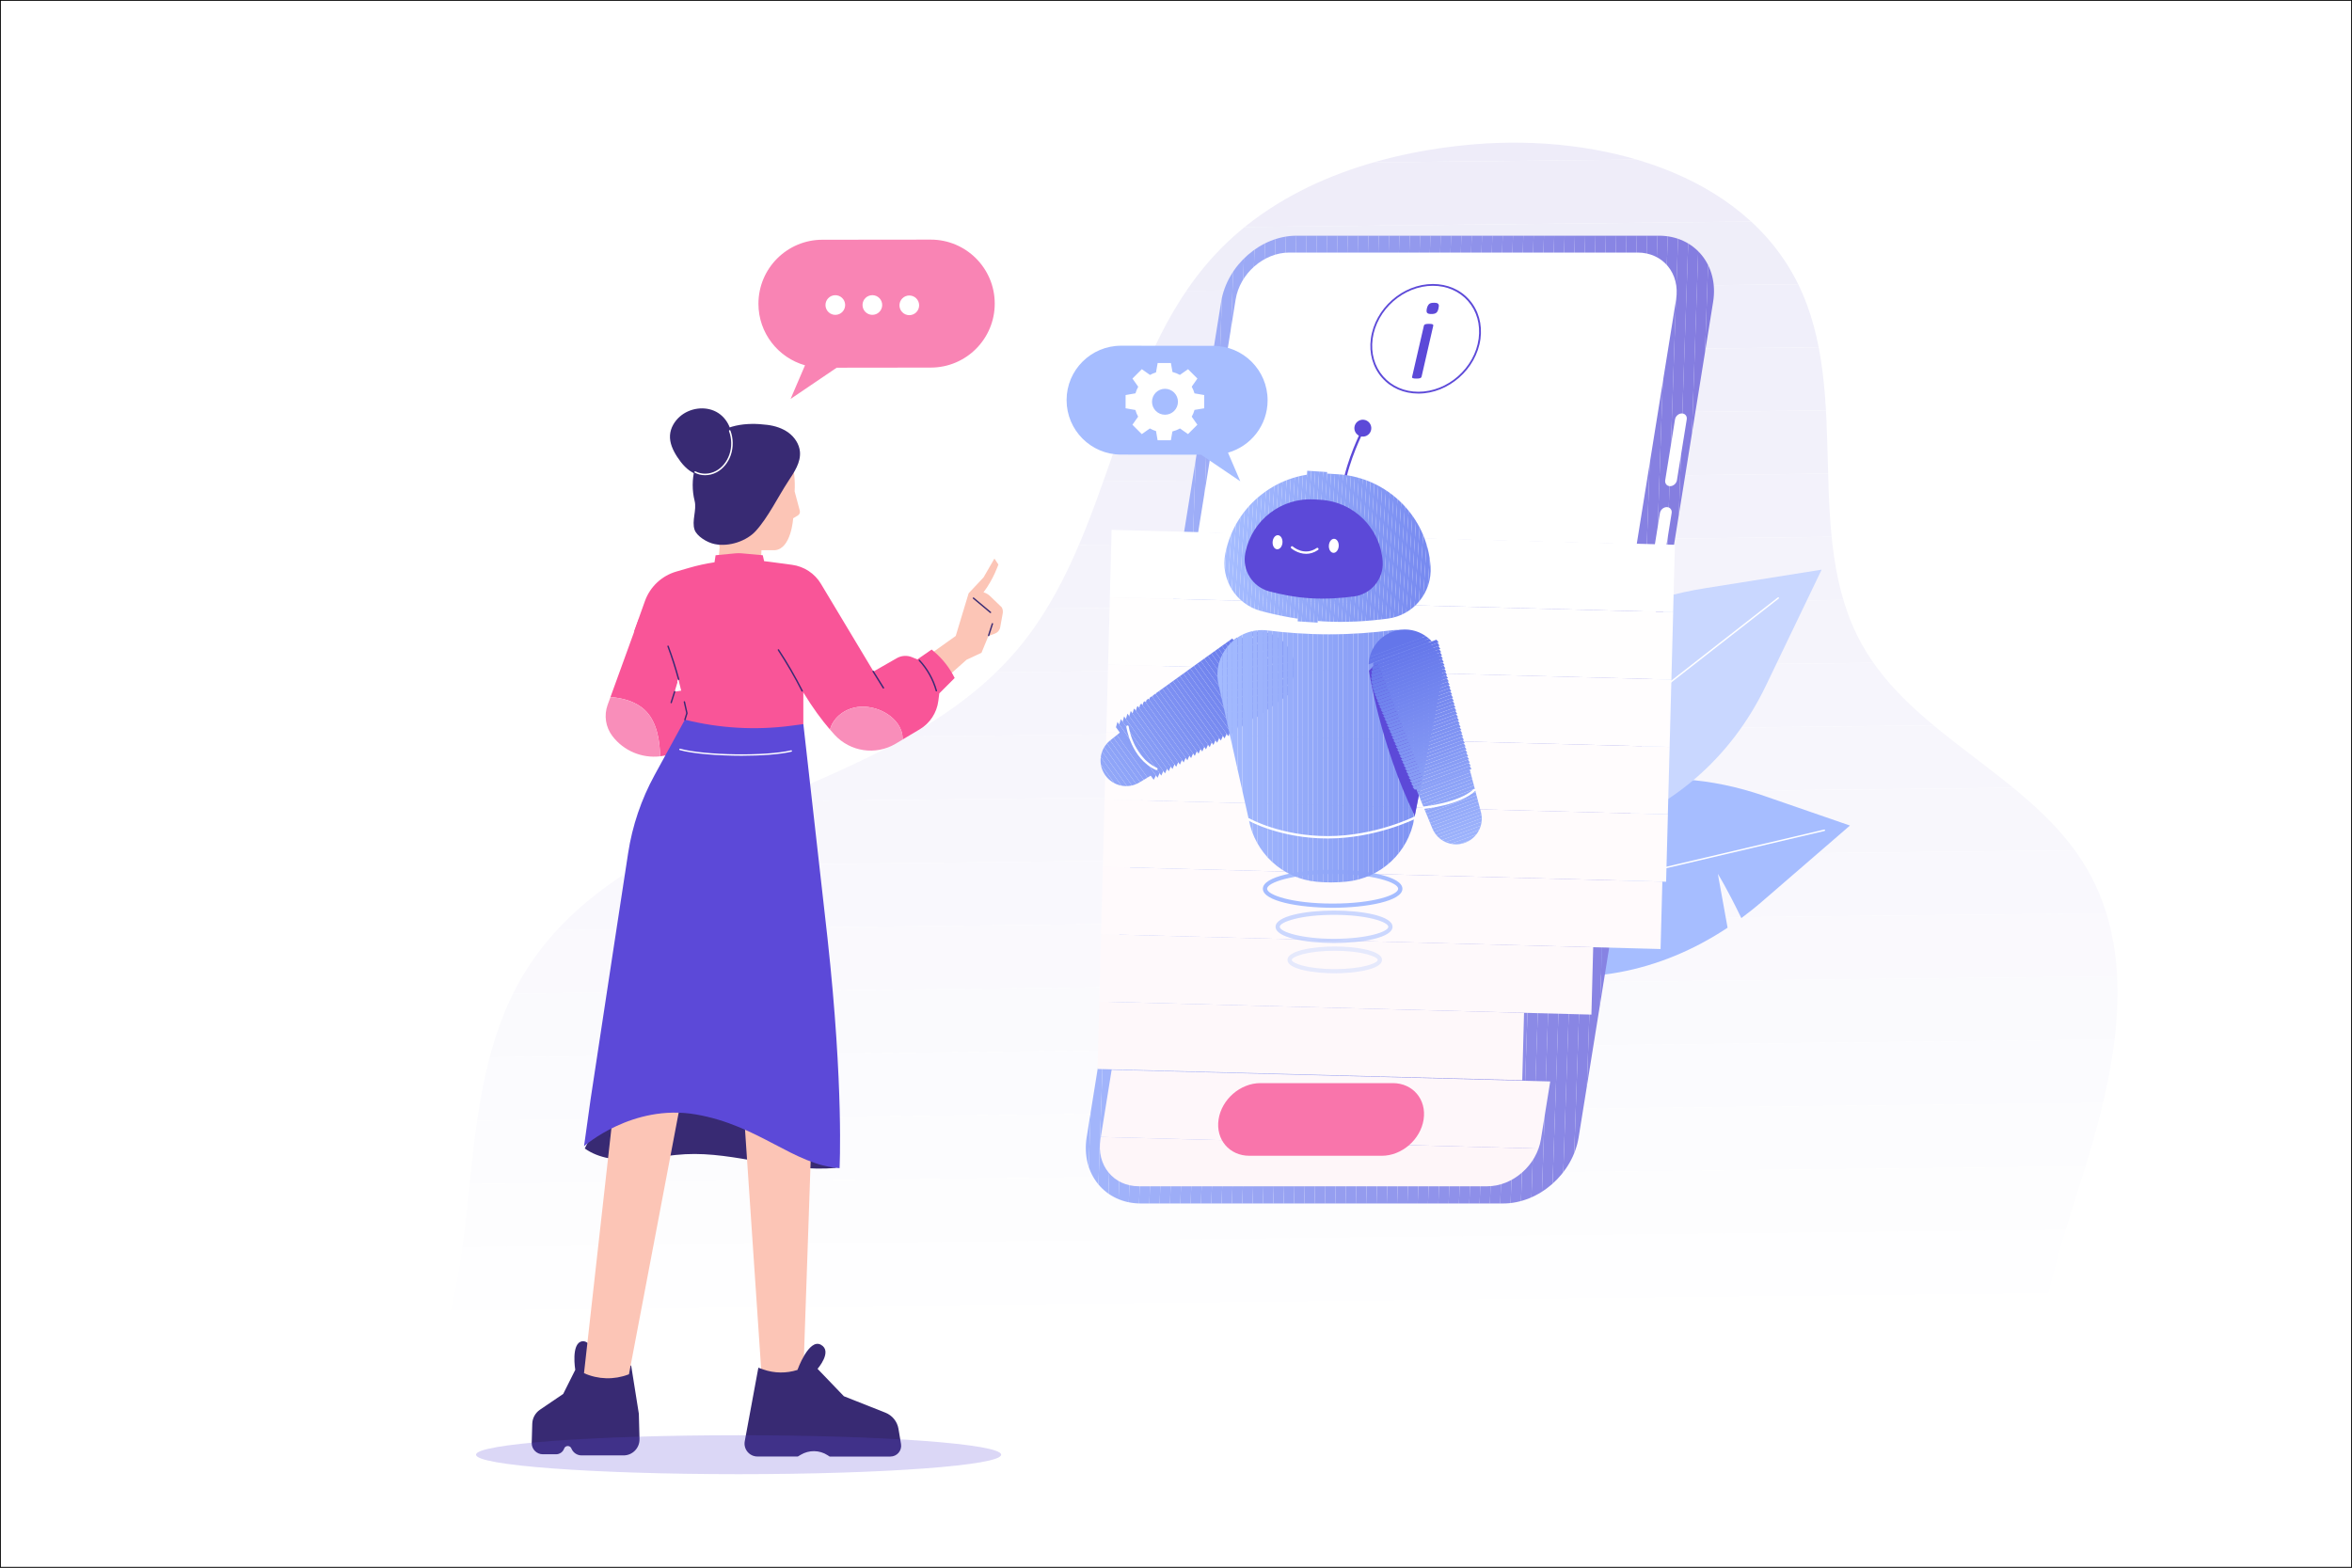 <?xml version="1.0" encoding="utf-8"?>
<!-- Generator: Adobe Illustrator 24.1.2, SVG Export Plug-In . SVG Version: 6.00 Build 0)  -->
<svg version="1.1" id="Layer_1" xmlns="http://www.w3.org/2000/svg" xmlns:xlink="http://www.w3.org/1999/xlink" x="0px" y="0px"
	 viewBox="0 0 6000 4000" style="enable-background:new 0 0 6000 4000;" xml:space="preserve">
<rect x="0" y="0" width="6000" height="4000" fill="#333333" stroke="none"/>
<style type="text/css">
	.st0{fill:#FFFFFF;}
	.st1{clip-path:url(#SVGID_2_);fill:#EEECF9;}
	.st2{clip-path:url(#SVGID_2_);fill:#EFEDF9;}
	.st3{clip-path:url(#SVGID_2_);fill:#EFEEF9;}
	.st4{clip-path:url(#SVGID_2_);fill:#F0EFFA;}
	.st5{clip-path:url(#SVGID_2_);fill:#F1F0FA;}
	.st6{clip-path:url(#SVGID_2_);fill:#F2F1FA;}
	.st7{clip-path:url(#SVGID_2_);fill:#F3F2FB;}
	.st8{clip-path:url(#SVGID_2_);fill:#F4F3FB;}
	.st9{clip-path:url(#SVGID_2_);fill:#F5F4FB;}
	.st10{clip-path:url(#SVGID_2_);fill:#F6F5FC;}
	.st11{clip-path:url(#SVGID_2_);fill:#F7F6FC;}
	.st12{clip-path:url(#SVGID_2_);fill:#F8F7FC;}
	.st13{clip-path:url(#SVGID_2_);fill:#F9F8FD;}
	.st14{clip-path:url(#SVGID_2_);fill:#FAF9FD;}
	.st15{clip-path:url(#SVGID_2_);fill:#FAFAFD;}
	.st16{clip-path:url(#SVGID_2_);fill:#FBFBFE;}
	.st17{clip-path:url(#SVGID_2_);fill:#FCFCFE;}
	.st18{clip-path:url(#SVGID_2_);fill:#FDFDFE;}
	.st19{clip-path:url(#SVGID_2_);fill:#FEFEFF;}
	.st20{clip-path:url(#SVGID_2_);fill:#FFFFFF;}
	.st21{fill:#A6BDFF;}
	.st22{fill:#C9D7FF;}
	.st23{clip-path:url(#SVGID_4_);fill:#8177DD;}
	.st24{clip-path:url(#SVGID_4_);fill:#8178DD;}
	.st25{clip-path:url(#SVGID_4_);fill:#8279DE;}
	.st26{clip-path:url(#SVGID_4_);fill:#827ADE;}
	.st27{clip-path:url(#SVGID_4_);fill:#837BDF;}
	.st28{clip-path:url(#SVGID_4_);fill:#847CDF;}
	.st29{clip-path:url(#SVGID_4_);fill:#847DE0;}
	.st30{clip-path:url(#SVGID_4_);fill:#857EE0;}
	.st31{clip-path:url(#SVGID_4_);fill:#857FE1;}
	.st32{clip-path:url(#SVGID_4_);fill:#8680E1;}
	.st33{clip-path:url(#SVGID_4_);fill:#8681E2;}
	.st34{clip-path:url(#SVGID_4_);fill:#8782E2;}
	.st35{clip-path:url(#SVGID_4_);fill:#8783E3;}
	.st36{clip-path:url(#SVGID_4_);fill:#8884E3;}
	.st37{clip-path:url(#SVGID_4_);fill:#8885E4;}
	.st38{clip-path:url(#SVGID_4_);fill:#8986E4;}
	.st39{clip-path:url(#SVGID_4_);fill:#8987E5;}
	.st40{clip-path:url(#SVGID_4_);fill:#8A88E5;}
	.st41{clip-path:url(#SVGID_4_);fill:#8B89E6;}
	.st42{clip-path:url(#SVGID_4_);fill:#8B8AE6;}
	.st43{clip-path:url(#SVGID_4_);fill:#8C8BE7;}
	.st44{clip-path:url(#SVGID_4_);fill:#8C8CE7;}
	.st45{clip-path:url(#SVGID_4_);fill:#8D8DE8;}
	.st46{clip-path:url(#SVGID_4_);fill:#8D8EE8;}
	.st47{clip-path:url(#SVGID_4_);fill:#8E8FE9;}
	.st48{clip-path:url(#SVGID_4_);fill:#8E90E9;}
	.st49{clip-path:url(#SVGID_4_);fill:#8F91EA;}
	.st50{clip-path:url(#SVGID_4_);fill:#8F92EA;}
	.st51{clip-path:url(#SVGID_4_);fill:#9093EB;}
	.st52{clip-path:url(#SVGID_4_);fill:#9094EB;}
	.st53{clip-path:url(#SVGID_4_);fill:#9196EC;}
	.st54{clip-path:url(#SVGID_4_);fill:#9297EC;}
	.st55{clip-path:url(#SVGID_4_);fill:#9298ED;}
	.st56{clip-path:url(#SVGID_4_);fill:#9399ED;}
	.st57{clip-path:url(#SVGID_4_);fill:#939AEE;}
	.st58{clip-path:url(#SVGID_4_);fill:#949BEE;}
	.st59{clip-path:url(#SVGID_4_);fill:#949CEF;}
	.st60{clip-path:url(#SVGID_4_);fill:#959DEF;}
	.st61{clip-path:url(#SVGID_4_);fill:#959EF0;}
	.st62{clip-path:url(#SVGID_4_);fill:#969FF0;}
	.st63{clip-path:url(#SVGID_4_);fill:#96A0F1;}
	.st64{clip-path:url(#SVGID_4_);fill:#97A1F1;}
	.st65{clip-path:url(#SVGID_4_);fill:#97A2F2;}
	.st66{clip-path:url(#SVGID_4_);fill:#98A3F2;}
	.st67{clip-path:url(#SVGID_4_);fill:#99A4F3;}
	.st68{clip-path:url(#SVGID_4_);fill:#99A5F3;}
	.st69{clip-path:url(#SVGID_4_);fill:#9AA6F4;}
	.st70{clip-path:url(#SVGID_4_);fill:#9AA7F4;}
	.st71{clip-path:url(#SVGID_4_);fill:#9BA8F5;}
	.st72{clip-path:url(#SVGID_4_);fill:#9BA9F5;}
	.st73{clip-path:url(#SVGID_4_);fill:#9CAAF6;}
	.st74{clip-path:url(#SVGID_4_);fill:#9CABF6;}
	.st75{clip-path:url(#SVGID_4_);fill:#9DACF7;}
	.st76{clip-path:url(#SVGID_4_);fill:#9DADF7;}
	.st77{clip-path:url(#SVGID_4_);fill:#9EAEF8;}
	.st78{clip-path:url(#SVGID_4_);fill:#9EAFF8;}
	.st79{clip-path:url(#SVGID_4_);fill:#9FB0F9;}
	.st80{clip-path:url(#SVGID_4_);fill:#A0B1F9;}
	.st81{clip-path:url(#SVGID_4_);fill:#A0B2FA;}
	.st82{clip-path:url(#SVGID_4_);fill:#A1B3FA;}
	.st83{clip-path:url(#SVGID_4_);fill:#A1B4FB;}
	.st84{clip-path:url(#SVGID_4_);fill:#A2B5FB;}
	.st85{clip-path:url(#SVGID_4_);fill:#A2B6FC;}
	.st86{clip-path:url(#SVGID_4_);fill:#A3B7FC;}
	.st87{clip-path:url(#SVGID_4_);fill:#A3B8FD;}
	.st88{clip-path:url(#SVGID_4_);fill:#A4B9FD;}
	.st89{clip-path:url(#SVGID_6_);fill:#FEF6F9;}
	.st90{clip-path:url(#SVGID_6_);fill:#FEF7FA;}
	.st91{clip-path:url(#SVGID_6_);fill:#FEF8FA;}
	.st92{clip-path:url(#SVGID_6_);fill:#FEF9FB;}
	.st93{clip-path:url(#SVGID_6_);fill:#FFFAFC;}
	.st94{clip-path:url(#SVGID_6_);fill:#FFFBFC;}
	.st95{clip-path:url(#SVGID_6_);fill:#FFFCFD;}
	.st96{clip-path:url(#SVGID_6_);fill:#FFFDFE;}
	.st97{clip-path:url(#SVGID_6_);fill:#FFFEFE;}
	.st98{clip-path:url(#SVGID_6_);fill:#FFFFFF;}
	.st99{fill:#5C49D8;}
	.st100{fill:#F975AB;}
	.st101{clip-path:url(#SVGID_8_);fill:#96ACFA;}
	.st102{clip-path:url(#SVGID_8_);fill:#95ABFA;}
	.st103{clip-path:url(#SVGID_8_);fill:#94AAF9;}
	.st104{clip-path:url(#SVGID_8_);fill:#93A9F9;}
	.st105{clip-path:url(#SVGID_8_);fill:#92A8F9;}
	.st106{clip-path:url(#SVGID_8_);fill:#91A7F8;}
	.st107{clip-path:url(#SVGID_8_);fill:#90A6F8;}
	.st108{clip-path:url(#SVGID_8_);fill:#8FA5F8;}
	.st109{clip-path:url(#SVGID_8_);fill:#8EA4F8;}
	.st110{clip-path:url(#SVGID_8_);fill:#8DA3F7;}
	.st111{clip-path:url(#SVGID_8_);fill:#8DA2F7;}
	.st112{clip-path:url(#SVGID_8_);fill:#8CA1F7;}
	.st113{clip-path:url(#SVGID_8_);fill:#8BA0F6;}
	.st114{clip-path:url(#SVGID_8_);fill:#8A9FF6;}
	.st115{clip-path:url(#SVGID_8_);fill:#899EF6;}
	.st116{clip-path:url(#SVGID_8_);fill:#889DF5;}
	.st117{clip-path:url(#SVGID_8_);fill:#879CF5;}
	.st118{clip-path:url(#SVGID_8_);fill:#869BF5;}
	.st119{clip-path:url(#SVGID_8_);fill:#859AF5;}
	.st120{clip-path:url(#SVGID_8_);fill:#8498F4;}
	.st121{clip-path:url(#SVGID_8_);fill:#8397F4;}
	.st122{clip-path:url(#SVGID_8_);fill:#8296F4;}
	.st123{clip-path:url(#SVGID_8_);fill:#8195F3;}
	.st124{clip-path:url(#SVGID_8_);fill:#8094F3;}
	.st125{clip-path:url(#SVGID_8_);fill:#7F93F3;}
	.st126{clip-path:url(#SVGID_8_);fill:#7E92F2;}
	.st127{clip-path:url(#SVGID_8_);fill:#7D91F2;}
	.st128{clip-path:url(#SVGID_8_);fill:#7D90F2;}
	.st129{clip-path:url(#SVGID_8_);fill:#7C8FF2;}
	.st130{clip-path:url(#SVGID_8_);fill:#7B8EF1;}
	.st131{clip-path:url(#SVGID_8_);fill:#7A8DF1;}
	.st132{clip-path:url(#SVGID_8_);fill:#798CF1;}
	.st133{clip-path:url(#SVGID_8_);fill:#788BF0;}
	.st134{clip-path:url(#SVGID_8_);fill:#778AF0;}
	.st135{clip-path:url(#SVGID_8_);fill:#7689F0;}
	.st136{clip-path:url(#SVGID_8_);fill:#7588EF;}
	.st137{clip-path:url(#SVGID_8_);fill:#7487EF;}
	.st138{clip-path:url(#SVGID_8_);fill:#7386EF;}
	.st139{clip-path:url(#SVGID_8_);fill:#7285EF;}
	.st140{clip-path:url(#SVGID_8_);fill:#7184EE;}
	.st141{clip-path:url(#SVGID_8_);fill:#7083EE;}
	.st142{clip-path:url(#SVGID_8_);fill:#6F82EE;}
	.st143{clip-path:url(#SVGID_8_);fill:#6E81ED;}
	.st144{clip-path:url(#SVGID_8_);fill:#6D80ED;}
	.st145{clip-path:url(#SVGID_8_);fill:#6C7FED;}
	.st146{clip-path:url(#SVGID_8_);fill:#6C7EEC;}
	.st147{clip-path:url(#SVGID_8_);fill:#6B7DEC;}
	.st148{clip-path:url(#SVGID_8_);fill:#6A7CEC;}
	.st149{clip-path:url(#SVGID_8_);fill:#697BEC;}
	.st150{clip-path:url(#SVGID_8_);fill:#687AEB;}
	.st151{clip-path:url(#SVGID_8_);fill:#6779EB;}
	.st152{clip-path:url(#SVGID_8_);fill:#6678EB;}
	.st153{clip-path:url(#SVGID_8_);fill:#6577EA;}
	.st154{clip-path:url(#SVGID_8_);fill:#6476EA;}
	.st155{opacity:0.58;}
	.st156{opacity:0.28;}
	.st157{clip-path:url(#SVGID_10_);fill:#A6BDFF;}
	.st158{clip-path:url(#SVGID_10_);fill:#A5BCFF;}
	.st159{clip-path:url(#SVGID_10_);fill:#A4BBFE;}
	.st160{clip-path:url(#SVGID_10_);fill:#A3BAFE;}
	.st161{clip-path:url(#SVGID_10_);fill:#A2B9FE;}
	.st162{clip-path:url(#SVGID_10_);fill:#A1B8FE;}
	.st163{clip-path:url(#SVGID_10_);fill:#A0B7FD;}
	.st164{clip-path:url(#SVGID_10_);fill:#9FB6FD;}
	.st165{clip-path:url(#SVGID_10_);fill:#9EB5FD;}
	.st166{clip-path:url(#SVGID_10_);fill:#9EB4FC;}
	.st167{clip-path:url(#SVGID_10_);fill:#9DB3FC;}
	.st168{clip-path:url(#SVGID_10_);fill:#9CB2FC;}
	.st169{clip-path:url(#SVGID_10_);fill:#9BB1FB;}
	.st170{clip-path:url(#SVGID_10_);fill:#9AB0FB;}
	.st171{clip-path:url(#SVGID_10_);fill:#99AFFB;}
	.st172{clip-path:url(#SVGID_10_);fill:#98AEFB;}
	.st173{clip-path:url(#SVGID_10_);fill:#97ADFA;}
	.st174{clip-path:url(#SVGID_10_);fill:#96ACFA;}
	.st175{clip-path:url(#SVGID_10_);fill:#95ABFA;}
	.st176{clip-path:url(#SVGID_10_);fill:#94AAF9;}
	.st177{clip-path:url(#SVGID_10_);fill:#93A9F9;}
	.st178{clip-path:url(#SVGID_10_);fill:#92A8F9;}
	.st179{clip-path:url(#SVGID_10_);fill:#91A7F8;}
	.st180{clip-path:url(#SVGID_10_);fill:#90A6F8;}
	.st181{clip-path:url(#SVGID_10_);fill:#8FA5F8;}
	.st182{clip-path:url(#SVGID_10_);fill:#8EA4F8;}
	.st183{clip-path:url(#SVGID_10_);fill:#8DA3F7;}
	.st184{clip-path:url(#SVGID_10_);fill:#8DA2F7;}
	.st185{clip-path:url(#SVGID_10_);fill:#8CA1F7;}
	.st186{clip-path:url(#SVGID_10_);fill:#8BA0F6;}
	.st187{clip-path:url(#SVGID_10_);fill:#8A9FF6;}
	.st188{clip-path:url(#SVGID_10_);fill:#899EF6;}
	.st189{clip-path:url(#SVGID_10_);fill:#889DF5;}
	.st190{clip-path:url(#SVGID_10_);fill:#879CF5;}
	.st191{clip-path:url(#SVGID_10_);fill:#869BF5;}
	.st192{clip-path:url(#SVGID_10_);fill:#859AF5;}
	.st193{clip-path:url(#SVGID_10_);fill:#8498F4;}
	.st194{clip-path:url(#SVGID_10_);fill:#8397F4;}
	.st195{clip-path:url(#SVGID_10_);fill:#8296F4;}
	.st196{clip-path:url(#SVGID_10_);fill:#8195F3;}
	.st197{clip-path:url(#SVGID_10_);fill:#8094F3;}
	.st198{clip-path:url(#SVGID_10_);fill:#7F93F3;}
	.st199{clip-path:url(#SVGID_10_);fill:#7E92F2;}
	.st200{clip-path:url(#SVGID_10_);fill:#7D91F2;}
	.st201{clip-path:url(#SVGID_10_);fill:#7D90F2;}
	.st202{clip-path:url(#SVGID_10_);fill:#7C8FF2;}
	.st203{clip-path:url(#SVGID_10_);fill:#7B8EF1;}
	.st204{clip-path:url(#SVGID_10_);fill:#7A8DF1;}
	.st205{clip-path:url(#SVGID_10_);fill:#798CF1;}
	.st206{clip-path:url(#SVGID_10_);fill:#788BF0;}
	.st207{clip-path:url(#SVGID_10_);fill:#778AF0;}
	.st208{clip-path:url(#SVGID_10_);fill:#7689F0;}
	.st209{clip-path:url(#SVGID_10_);fill:#7588EF;}
	.st210{clip-path:url(#SVGID_12_);fill:#A5BCFF;}
	.st211{clip-path:url(#SVGID_12_);fill:#A4BBFE;}
	.st212{clip-path:url(#SVGID_12_);fill:#A3BAFE;}
	.st213{clip-path:url(#SVGID_12_);fill:#A2B9FE;}
	.st214{clip-path:url(#SVGID_12_);fill:#A1B8FE;}
	.st215{clip-path:url(#SVGID_12_);fill:#A0B7FD;}
	.st216{clip-path:url(#SVGID_12_);fill:#9FB6FD;}
	.st217{clip-path:url(#SVGID_12_);fill:#9EB5FD;}
	.st218{clip-path:url(#SVGID_12_);fill:#9EB4FC;}
	.st219{clip-path:url(#SVGID_12_);fill:#9DB3FC;}
	.st220{clip-path:url(#SVGID_12_);fill:#9CB2FC;}
	.st221{clip-path:url(#SVGID_12_);fill:#9BB1FB;}
	.st222{clip-path:url(#SVGID_12_);fill:#9AB0FB;}
	.st223{clip-path:url(#SVGID_12_);fill:#99AFFB;}
	.st224{clip-path:url(#SVGID_12_);fill:#98AEFB;}
	.st225{clip-path:url(#SVGID_12_);fill:#97ADFA;}
	.st226{clip-path:url(#SVGID_12_);fill:#96ACFA;}
	.st227{clip-path:url(#SVGID_12_);fill:#95ABFA;}
	.st228{clip-path:url(#SVGID_12_);fill:#94AAF9;}
	.st229{clip-path:url(#SVGID_12_);fill:#93A9F9;}
	.st230{clip-path:url(#SVGID_12_);fill:#92A8F9;}
	.st231{clip-path:url(#SVGID_12_);fill:#91A7F8;}
	.st232{clip-path:url(#SVGID_12_);fill:#90A6F8;}
	.st233{clip-path:url(#SVGID_12_);fill:#8FA5F8;}
	.st234{clip-path:url(#SVGID_12_);fill:#8EA4F8;}
	.st235{clip-path:url(#SVGID_12_);fill:#8DA3F7;}
	.st236{clip-path:url(#SVGID_12_);fill:#8DA2F7;}
	.st237{clip-path:url(#SVGID_12_);fill:#8CA1F7;}
	.st238{clip-path:url(#SVGID_12_);fill:#8BA0F6;}
	.st239{clip-path:url(#SVGID_12_);fill:#8A9FF6;}
	.st240{clip-path:url(#SVGID_12_);fill:#899EF6;}
	.st241{clip-path:url(#SVGID_12_);fill:#889DF5;}
	.st242{clip-path:url(#SVGID_12_);fill:#879CF5;}
	.st243{clip-path:url(#SVGID_12_);fill:#869BF5;}
	.st244{clip-path:url(#SVGID_12_);fill:#859AF5;}
	.st245{clip-path:url(#SVGID_12_);fill:#8498F4;}
	.st246{clip-path:url(#SVGID_12_);fill:#8397F4;}
	.st247{clip-path:url(#SVGID_12_);fill:#8296F4;}
	.st248{clip-path:url(#SVGID_12_);fill:#8195F3;}
	.st249{clip-path:url(#SVGID_12_);fill:#8094F3;}
	.st250{clip-path:url(#SVGID_12_);fill:#7F93F3;}
	.st251{clip-path:url(#SVGID_12_);fill:#7E92F2;}
	.st252{clip-path:url(#SVGID_12_);fill:#7D91F2;}
	.st253{clip-path:url(#SVGID_12_);fill:#7D90F2;}
	.st254{clip-path:url(#SVGID_12_);fill:#7C8FF2;}
	.st255{clip-path:url(#SVGID_12_);fill:#7B8EF1;}
	.st256{clip-path:url(#SVGID_12_);fill:#7A8DF1;}
	.st257{opacity:0.99;}
	.st258{clip-path:url(#SVGID_14_);fill:#A1B8FE;}
	.st259{clip-path:url(#SVGID_14_);fill:#A0B7FD;}
	.st260{clip-path:url(#SVGID_14_);fill:#9FB6FD;}
	.st261{clip-path:url(#SVGID_14_);fill:#9EB5FD;}
	.st262{clip-path:url(#SVGID_14_);fill:#9EB4FC;}
	.st263{clip-path:url(#SVGID_14_);fill:#9DB3FC;}
	.st264{clip-path:url(#SVGID_14_);fill:#9CB2FC;}
	.st265{clip-path:url(#SVGID_14_);fill:#9BB1FB;}
	.st266{clip-path:url(#SVGID_14_);fill:#9AB0FB;}
	.st267{clip-path:url(#SVGID_14_);fill:#99AFFB;}
	.st268{clip-path:url(#SVGID_14_);fill:#98AEFB;}
	.st269{clip-path:url(#SVGID_14_);fill:#97ADFA;}
	.st270{clip-path:url(#SVGID_14_);fill:#96ACFA;}
	.st271{clip-path:url(#SVGID_14_);fill:#95ABFA;}
	.st272{clip-path:url(#SVGID_14_);fill:#94AAF9;}
	.st273{clip-path:url(#SVGID_14_);fill:#93A9F9;}
	.st274{clip-path:url(#SVGID_14_);fill:#92A8F9;}
	.st275{clip-path:url(#SVGID_14_);fill:#91A7F8;}
	.st276{clip-path:url(#SVGID_14_);fill:#90A6F8;}
	.st277{clip-path:url(#SVGID_14_);fill:#8FA5F8;}
	.st278{clip-path:url(#SVGID_14_);fill:#8EA4F8;}
	.st279{clip-path:url(#SVGID_14_);fill:#8DA3F7;}
	.st280{clip-path:url(#SVGID_14_);fill:#8DA2F7;}
	.st281{clip-path:url(#SVGID_14_);fill:#8CA1F7;}
	.st282{clip-path:url(#SVGID_14_);fill:#8BA0F6;}
	.st283{clip-path:url(#SVGID_14_);fill:#8A9FF6;}
	.st284{clip-path:url(#SVGID_14_);fill:#899EF6;}
	.st285{clip-path:url(#SVGID_14_);fill:#889DF5;}
	.st286{clip-path:url(#SVGID_14_);fill:#879CF5;}
	.st287{clip-path:url(#SVGID_14_);fill:#869BF5;}
	.st288{clip-path:url(#SVGID_14_);fill:#859AF5;}
	.st289{clip-path:url(#SVGID_14_);fill:#8498F4;}
	.st290{clip-path:url(#SVGID_14_);fill:#8397F4;}
	.st291{clip-path:url(#SVGID_14_);fill:#8296F4;}
	.st292{clip-path:url(#SVGID_14_);fill:#8195F3;}
	.st293{clip-path:url(#SVGID_14_);fill:#8094F3;}
	.st294{clip-path:url(#SVGID_14_);fill:#7F93F3;}
	.st295{clip-path:url(#SVGID_14_);fill:#7E92F2;}
	.st296{clip-path:url(#SVGID_14_);fill:#7D91F2;}
	.st297{clip-path:url(#SVGID_14_);fill:#7D90F2;}
	.st298{clip-path:url(#SVGID_14_);fill:#7C8FF2;}
	.st299{clip-path:url(#SVGID_14_);fill:#7B8EF1;}
	.st300{clip-path:url(#SVGID_14_);fill:#7A8DF1;}
	.st301{clip-path:url(#SVGID_14_);fill:#798CF1;}
	.st302{clip-path:url(#SVGID_14_);fill:#788BF0;}
	.st303{clip-path:url(#SVGID_14_);fill:#778AF0;}
	.st304{clip-path:url(#SVGID_14_);fill:#7689F0;}
	.st305{clip-path:url(#SVGID_14_);fill:#7588EF;}
	.st306{clip-path:url(#SVGID_14_);fill:#7487EF;}
	.st307{clip-path:url(#SVGID_14_);fill:#7386EF;}
	.st308{clip-path:url(#SVGID_14_);fill:#7285EF;}
	.st309{clip-path:url(#SVGID_14_);fill:#7184EE;}
	.st310{clip-path:url(#SVGID_14_);fill:#7083EE;}
	.st311{clip-path:url(#SVGID_14_);fill:#6F82EE;}
	.st312{clip-path:url(#SVGID_14_);fill:#6E81ED;}
	.st313{clip-path:url(#SVGID_14_);fill:#6D80ED;}
	.st314{clip-path:url(#SVGID_14_);fill:#6C7FED;}
	.st315{clip-path:url(#SVGID_14_);fill:#6C7EEC;}
	.st316{clip-path:url(#SVGID_14_);fill:#6B7DEC;}
	.st317{clip-path:url(#SVGID_14_);fill:#6A7CEC;}
	.st318{clip-path:url(#SVGID_14_);fill:#697BEC;}
	.st319{clip-path:url(#SVGID_14_);fill:#687AEB;}
	.st320{clip-path:url(#SVGID_14_);fill:#6779EB;}
	.st321{clip-path:url(#SVGID_14_);fill:#6678EB;}
	.st322{clip-path:url(#SVGID_14_);fill:#6577EA;}
	.st323{clip-path:url(#SVGID_14_);fill:#6476EA;}
	.st324{fill:#F984B4;}
	.st325{fill:#F95598;}
	.st326{fill:#F98EBA;}
	.st327{fill:#FCC5B6;}
	.st328{fill:#382A73;}
	.st329{opacity:0.22;}
</style>
<g>
	<g>
		<rect x="1" y="1" class="st0" width="5998" height="3998"/>
	</g>
	<g>
		<path d="M5998,2v3996H2V2H5998 M6000,0H0v4000h6000V0L6000,0z"/>
	</g>
</g>
<g>
	<g>
		<g>
			<defs>
				<path id="SVGID_1_" d="M5234.4,3807.1c-99.5-254-6.9-537.8,75.5-797.9s151.1-557.9,13.4-793.4c-137.4-235-442.1-334.3-574-572.4
					c-152.5-275.2-23.2-638.7-163.2-920.5C4445,438.5,4079.8,342.1,3763.4,368c-245.8,20.2-497.7,101.9-665,283.1
					c-256.1,277.2-259.6,717.3-502.8,1005.8c-329.3,390.7-998.9,393-1261.2,831.5c-93.2,155.7-116.7,342.1-135.4,522.6
					s-36.2,366.5-119.7,527.6s-251.3,293.2-432,276.5c692.5,56.6,1363.2,136.4,2055.8,81.1c428.4-34.2,852.7-111.1,1281.7-137.3
					C4397.2,3733.7,4826.9,3738.4,5234.4,3807.1z"/>
			</defs>
			<clipPath id="SVGID_2_">
				<use xlink:href="#SVGID_1_"  style="overflow:visible;"/>
			</clipPath>
			<polygon class="st1" points="5442.3,342.1 5442.8,393.3 647.2,445.3 647.2,342.1 			"/>
			<polygon class="st2" points="5442.8,393.3 5444.6,554.7 647.2,606.6 647.2,445.3 			"/>
			<polygon class="st3" points="5444.6,554.7 5446.3,716 647.2,768 647.2,606.6 			"/>
			<polygon class="st4" points="5446.3,716 5448.1,877.3 647.2,929.3 647.2,768 			"/>
			<polygon class="st5" points="5448.1,877.3 5449.8,1038.6 647.2,1090.6 647.2,929.3 			"/>
			<polygon class="st6" points="5449.8,1038.6 5451.6,1199.9 647.2,1252 647.2,1090.6 			"/>
			<polygon class="st7" points="5451.6,1199.9 5453.3,1361.3 647.2,1413.3 647.2,1252 			"/>
			<polygon class="st8" points="5453.3,1361.3 5455,1522.6 647.2,1574.7 647.2,1413.3 			"/>
			<polygon class="st9" points="5455,1522.6 5456.8,1683.9 647.2,1736 647.2,1574.7 			"/>
			<polygon class="st10" points="5456.8,1683.9 5458.5,1845.2 647.2,1897.3 647.2,1736 			"/>
			<polygon class="st11" points="5458.5,1845.2 5460.3,2006.6 647.2,2058.7 647.2,1897.3 			"/>
			<polygon class="st12" points="5460.3,2006.6 5461.1,2081.9 5461.1,2167.9 647.2,2220 647.2,2058.7 			"/>
			<polygon class="st13" points="5461.1,2329.2 647.2,2381.4 647.2,2220 5461.1,2167.9 			"/>
			<polygon class="st14" points="5461.1,2490.6 647.2,2542.7 647.2,2381.4 5461.1,2329.2 			"/>
			<polygon class="st15" points="5461.1,2651.9 647.2,2704.1 647.2,2542.7 5461.1,2490.6 			"/>
			<polygon class="st16" points="5461.1,2813.3 647.2,2865.4 647.2,2704.1 5461.1,2651.9 			"/>
			<polygon class="st17" points="5461.1,2974.6 647.2,3026.7 647.2,2865.4 5461.1,2813.3 			"/>
			<polygon class="st18" points="5461.1,3136 647.2,3188.1 647.2,3026.7 5461.1,2974.6 			"/>
			<polygon class="st19" points="5461.1,3297.3 647.2,3349.4 647.2,3188.1 5461.1,3136 			"/>
			<polygon class="st20" points="5461.1,3458.6 647.2,3510.8 647.2,3349.4 5461.1,3297.3 			"/>
			<polygon class="st20" points="647.2,3510.8 5461.1,3458.6 5461.1,3951.6 647.2,3951.6 			"/>
		</g>
	</g>
	<g>
		<g>
			<g>
				<g>
					<g>
						<path class="st21" d="M4382.3,2229.7c0,0,21.7,34,59.9,112.8c18.6-13.7,36.9-28.3,54.8-43.9l222.3-192.2l-218.8-75.6
							c-271.6-93.9-541.1-35.6-762.2,164.9l-223.3,202.5l319.6,74.4c201.3,46.8,398.3,10,572.5-105.5L4382.3,2229.7z"/>
					</g>
				</g>
				<g>
					<path class="st0" d="M3640.5,2358.9c-0.8,0-1.6-0.6-1.8-1.4c-0.2-1,0.4-2,1.4-2.2l1013.5-238.7c1-0.2,2,0.4,2.2,1.4
						c0.2,1-0.4,2-1.4,2.2l-1013.5,238.7C3640.8,2358.9,3640.6,2358.9,3640.5,2358.9z"/>
				</g>
			</g>
			<g>
				<g>
					<g>
						<path class="st22" d="M3972.7,2024.4c0,0,13,38.2,50.5,117.3c-22.3,5.9-45.2,11-68.5,15.3l-289.1,53l78-218
							c96.8-270.6,311-444.2,605.7-491.1l297.7-47.4l-142.1,295.8c-89.5,186.3-241.6,316.9-440.7,380.4L3972.7,2024.4z"/>
					</g>
				</g>
				<g>
					<path class="st0" d="M3715.8,2168.4c-0.6,0-1.1-0.2-1.5-0.7c-0.6-0.8-0.5-2,0.3-2.6l820.7-640.8c0.8-0.6,2-0.5,2.6,0.3
						c0.6,0.8,0.5,2-0.3,2.6L3717,2168C3716.7,2168.3,3716.2,2168.4,3715.8,2168.4z"/>
				</g>
			</g>
		</g>
		<g>
			<g>
				<g>
					<g>
						<g>
							<g>
								<defs>
									<path id="SVGID_3_" d="M2910.3,3070.7h924.4c91.3,0,177.5-75.7,192.5-169l343-2131.3c15-93.3-46.8-169-138.2-169h-924.4
										c-91.3,0-177.5,75.7-192.5,169l-343,2131.3C2757.1,2995,2819,3070.7,2910.3,3070.7z"/>
								</defs>
								<clipPath id="SVGID_4_">
									<use xlink:href="#SVGID_3_"  style="overflow:visible;"/>
								</clipPath>
								<polygon class="st23" points="4380.1,3070.7 4385.3,2920.5 4385.3,3070.7 								"/>
								<polygon class="st24" points="4353.8,3070.7 4385.3,2157 4385.3,2920.5 4380.1,3070.7 								"/>
								<polygon class="st25" points="4327.5,3070.7 4385.3,1393.5 4385.3,2157 4353.8,3070.7 								"/>
								<polygon class="st26" points="4301.1,3070.7 4385.3,630 4385.3,1393.5 4327.5,3070.7 								"/>
								<polygon class="st27" points="4274.8,3070.7 4359.9,601.5 4385.3,601.5 4385.3,630 4301.1,3070.7 								"/>
								<polygon class="st28" points="4248.5,3070.7 4333.6,601.5 4359.9,601.5 4274.8,3070.7 								"/>
								<polygon class="st29" points="4222.1,3070.7 4307.3,601.5 4333.6,601.5 4248.5,3070.7 								"/>
								<polygon class="st30" points="4195.8,3070.7 4281,601.5 4307.3,601.5 4222.1,3070.7 								"/>
								<polygon class="st31" points="4169.5,3070.7 4254.6,601.5 4281,601.5 4195.8,3070.7 								"/>
								<polygon class="st32" points="4143.2,3070.7 4228.3,601.5 4254.6,601.5 4169.5,3070.7 								"/>
								<polygon class="st33" points="4116.8,3070.7 4202,601.5 4228.3,601.5 4143.2,3070.7 								"/>
								<polygon class="st34" points="4090.5,3070.7 4175.7,601.5 4202,601.5 4116.8,3070.7 								"/>
								<polygon class="st35" points="4064.2,3070.7 4149.3,601.5 4175.7,601.5 4090.5,3070.7 								"/>
								<polygon class="st36" points="4037.9,3070.7 4123,601.5 4149.3,601.5 4064.2,3070.7 								"/>
								<polygon class="st37" points="4011.5,3070.7 4096.7,601.5 4123,601.5 4037.9,3070.7 								"/>
								<polygon class="st38" points="3985.2,3070.7 4070.3,601.5 4096.7,601.5 4011.5,3070.7 								"/>
								<polygon class="st39" points="3958.9,3070.7 4044,601.5 4070.3,601.5 3985.2,3070.7 								"/>
								<polygon class="st40" points="3932.5,3070.7 4017.7,601.5 4044,601.5 3958.9,3070.7 								"/>
								<polygon class="st41" points="3906.2,3070.7 3991.4,601.5 4017.7,601.5 3932.5,3070.7 								"/>
								<polygon class="st42" points="3879.9,3070.7 3965,601.5 3991.4,601.5 3906.2,3070.7 								"/>
								<polygon class="st43" points="3853.6,3070.7 3938.7,601.5 3965,601.5 3879.9,3070.7 								"/>
								<polygon class="st44" points="3827.2,3070.7 3912.4,601.5 3938.7,601.5 3853.6,3070.7 								"/>
								<polygon class="st45" points="3800.9,3070.7 3886.1,601.5 3912.4,601.5 3827.2,3070.7 								"/>
								<polygon class="st46" points="3774.6,3070.7 3859.7,601.5 3886.1,601.5 3800.9,3070.7 								"/>
								<polygon class="st47" points="3748.3,3070.7 3833.4,601.5 3859.7,601.5 3774.6,3070.7 								"/>
								<polygon class="st48" points="3721.9,3070.7 3807.1,601.5 3833.4,601.5 3748.3,3070.7 								"/>
								<polygon class="st49" points="3695.6,3070.7 3780.7,601.5 3807.1,601.5 3721.9,3070.7 								"/>
								<polygon class="st50" points="3669.3,3070.7 3754.4,601.5 3780.7,601.5 3695.6,3070.7 								"/>
								<polygon class="st51" points="3642.9,3070.7 3728.1,601.5 3754.4,601.5 3669.3,3070.7 								"/>
								<polygon class="st52" points="3616.6,3070.7 3701.8,601.5 3728.1,601.5 3642.9,3070.7 								"/>
								<polygon class="st53" points="3590.3,3070.7 3675.4,601.5 3701.8,601.5 3616.6,3070.7 								"/>
								<polygon class="st54" points="3564,3070.7 3649.1,601.5 3675.4,601.5 3590.3,3070.7 								"/>
								<polygon class="st55" points="3537.6,3070.7 3622.8,601.5 3649.1,601.5 3564,3070.7 								"/>
								<polygon class="st56" points="3511.3,3070.7 3596.5,601.5 3622.8,601.5 3537.6,3070.7 								"/>
								<polygon class="st57" points="3485,3070.7 3570.1,601.5 3596.5,601.5 3511.3,3070.7 								"/>
								<polygon class="st58" points="3458.7,3070.7 3543.8,601.5 3570.1,601.5 3485,3070.7 								"/>
								<polygon class="st59" points="3432.3,3070.7 3517.5,601.5 3543.8,601.5 3458.7,3070.7 								"/>
								<polygon class="st60" points="3406,3070.7 3491.1,601.5 3517.5,601.5 3432.3,3070.7 								"/>
								<polygon class="st61" points="3379.7,3070.7 3464.8,601.5 3491.1,601.5 3406,3070.7 								"/>
								<polygon class="st62" points="3353.3,3070.7 3438.5,601.5 3464.8,601.5 3379.7,3070.7 								"/>
								<polygon class="st63" points="3327,3070.7 3412.2,601.5 3438.5,601.5 3353.3,3070.7 								"/>
								<polygon class="st64" points="3300.7,3070.7 3385.8,601.5 3412.2,601.5 3327,3070.7 								"/>
								<polygon class="st65" points="3274.4,3070.7 3359.5,601.5 3385.8,601.5 3300.7,3070.7 								"/>
								<polygon class="st66" points="3248,3070.7 3333.2,601.5 3359.5,601.5 3274.4,3070.7 								"/>
								<polygon class="st67" points="3221.7,3070.7 3306.9,601.5 3333.2,601.5 3248,3070.7 								"/>
								<polygon class="st68" points="3195.4,3070.7 3280.5,601.5 3306.9,601.5 3221.7,3070.7 								"/>
								<polygon class="st69" points="3169.1,3070.7 3254.2,601.5 3280.5,601.5 3195.4,3070.7 								"/>
								<polygon class="st70" points="3142.7,3070.7 3227.9,601.5 3254.2,601.5 3169.1,3070.7 								"/>
								<polygon class="st71" points="3116.4,3070.7 3201.5,601.5 3227.9,601.5 3142.7,3070.7 								"/>
								<polygon class="st72" points="3090.1,3070.7 3175.2,601.5 3201.5,601.5 3116.4,3070.7 								"/>
								<polygon class="st73" points="3063.8,3070.7 3148.9,601.5 3175.2,601.5 3090.1,3070.7 								"/>
								<polygon class="st74" points="3037.4,3070.7 3122.6,601.5 3148.9,601.5 3063.8,3070.7 								"/>
								<polygon class="st75" points="3011.1,3070.7 3096.2,601.5 3122.6,601.5 3037.4,3070.7 								"/>
								<polygon class="st76" points="2984.8,3070.7 3069.9,601.5 3096.2,601.5 3011.1,3070.7 								"/>
								<polygon class="st77" points="2958.4,3070.7 3043.6,601.5 3069.9,601.5 2984.8,3070.7 								"/>
								<polygon class="st78" points="2932.1,3070.7 3017.3,601.5 3043.6,601.5 2958.4,3070.7 								"/>
								<polygon class="st79" points="2905.8,3070.7 2990.9,601.5 3017.3,601.5 2932.1,3070.7 								"/>
								<polygon class="st80" points="2879.5,3070.7 2964.6,601.5 2990.9,601.5 2905.8,3070.7 								"/>
								<polygon class="st81" points="2853.1,3070.7 2938.3,601.5 2964.6,601.5 2879.5,3070.7 								"/>
								<polygon class="st82" points="2826.8,3070.7 2912,601.5 2938.3,601.5 2853.1,3070.7 								"/>
								<polygon class="st83" points="2800.5,3070.7 2885.6,601.5 2912,601.5 2826.8,3070.7 								"/>
								<polygon class="st84" points="2774.2,3070.7 2859.3,601.5 2885.6,601.5 2800.5,3070.7 								"/>
								<polygon class="st85" points="2757.1,2800.5 2833,601.5 2859.3,601.5 2774.2,3070.7 2757.1,3070.7 								"/>
								<polygon class="st86" points="2757.1,2037 2806.6,601.5 2833,601.5 2757.1,2800.5 								"/>
								<polygon class="st87" points="2757.1,1273.5 2780.3,601.5 2806.6,601.5 2757.1,2037 								"/>
								<polygon class="st88" points="2780.3,601.5 2757.1,1273.5 2757.1,601.5 								"/>
							</g>
						</g>
						<g>
							<path class="st0" d="M4260.5,1240.5L4260.5,1240.5c8.2,0,16-6.8,17.4-15.2l25-155.2c1.4-8.4-4.2-15.2-12.5-15.2l0,0
								c-8.2,0-16,6.8-17.4,15.2l-25,155.2C4246.7,1233.6,4252.2,1240.5,4260.5,1240.5z"/>
						</g>
						<g>
							<path class="st0" d="M4205.3,1583.4L4205.3,1583.4c8.2,0,16-6.8,17.4-15.2l41.7-259.1c1.4-8.4-4.2-15.2-12.5-15.2h0
								c-8.2,0-16,6.8-17.4,15.2l-41.7,259.1C4191.5,1576.6,4197,1583.4,4205.3,1583.4z"/>
						</g>
						<g>
							<g>
								<g>
									<defs>
										<path id="SVGID_5_" d="M2905.3,3026.8h889c64.8,0,126-53.7,136.6-119.9l344.8-2142.6c10.7-66.2-33.2-119.9-98-119.9h-889
											c-64.8,0-126,53.7-136.6,119.9l-344.8,2142.6C2796.6,2973.1,2840.5,3026.8,2905.3,3026.8z"/>
									</defs>
									<clipPath id="SVGID_6_">
										<use xlink:href="#SVGID_5_"  style="overflow:visible;"/>
									</clipPath>
									<polygon class="st89" points="2796.6,2900.7 4231,2938.7 4228.7,3026.8 2796.6,3026.8 									"/>
									<polygon class="st90" points="2796.6,2822 2799.1,2728.7 4235.6,2766.8 4231,2938.7 2796.6,2900.7 									"/>
									
										<rect x="3433.6" y="1943.3" transform="matrix(2.648088e-02 -1 1 2.648088e-02 765.573 6109.648)" class="st91" width="172" height="1437"/>
									
										<rect x="3438.2" y="1771.3" transform="matrix(2.648086e-02 -1 1 2.648086e-02 941.878 5946.822)" class="st92" width="172" height="1437"/>
									
										<rect x="3442.7" y="1599.4" transform="matrix(2.648086e-02 -1 1 2.648086e-02 1118.184 5783.996)" class="st93" width="172" height="1437"/>
									
										<rect x="3447.3" y="1427.5" transform="matrix(2.648028e-02 -1 1 2.648028e-02 1294.491 5621.171)" class="st94" width="172" height="1437"/>
									
										<rect x="3451.8" y="1255.5" transform="matrix(2.648088e-02 -1 1 2.648088e-02 1470.794 5458.344)" class="st95" width="172" height="1437"/>
									
										<rect x="3456.4" y="1083.6" transform="matrix(2.648086e-02 -1 1 2.648086e-02 1647.1 5295.518)" class="st96" width="172" height="1437"/>
									
										<rect x="3460.9" y="911.7" transform="matrix(2.648086e-02 -1 1 2.648086e-02 1823.405 5132.692)" class="st97" width="172" height="1437"/>
									
										<rect x="3465.5" y="739.7" transform="matrix(2.648088e-02 -1 1 2.648088e-02 1999.71 4969.866)" class="st98" width="172" height="1437"/>
									<polygon class="st98" points="2835.5,1353.2 2854.3,644.4 4286.4,644.4 4286.4,849.1 4272,1391.3 									"/>
								</g>
							</g>
						</g>
					</g>
				</g>
				<g>
					<g>
						<g>
							<path class="st99" d="M3626.4,961.4c-0.2,0.8-0.6,1.4-1.1,2c-0.5,0.5-1.2,1-2.2,1.4c-1,0.4-2.3,0.7-3.9,0.9
								c-1.6,0.2-3.6,0.3-5.9,0.3c-2.4,0-4.4-0.1-5.9-0.3c-1.5-0.2-2.6-0.5-3.5-0.9c-0.8-0.4-1.3-0.8-1.6-1.4c-0.2-0.5-0.2-1.2,0-2
								l30.1-130.5c0.1-0.7,0.4-1.3,0.9-1.9c0.5-0.6,1.2-1.1,2.2-1.5c1-0.4,2.3-0.7,3.9-0.9c1.6-0.2,3.6-0.3,6-0.3
								c2.3,0,4.2,0.1,5.7,0.3c1.5,0.2,2.6,0.5,3.5,0.9c0.8,0.4,1.3,0.9,1.5,1.5c0.2,0.6,0.3,1.2,0.2,1.9L3626.4,961.4z
								 M3669.6,786.9c-0.6,2.7-1.3,5-2.2,6.8c-0.9,1.8-2,3.3-3.4,4.4c-1.4,1.1-3.1,1.9-5.2,2.4c-2,0.5-4.5,0.7-7.4,0.7
								c-2.8,0-5.1-0.2-6.9-0.7c-1.8-0.5-3.1-1.3-4-2.4c-0.8-1.1-1.3-2.6-1.3-4.4c0-1.8,0.2-4.1,0.8-6.8c0.7-2.7,1.5-5,2.4-6.7
								c0.9-1.8,2.1-3.3,3.4-4.5c1.3-1.2,3-2,5.1-2.5c2-0.4,4.5-0.7,7.4-0.7c2.8,0,5.1,0.2,6.9,0.7c1.8,0.4,3.1,1.3,4,2.5
								c0.9,1.2,1.3,2.7,1.4,4.5C3670.5,782,3670.2,784.2,3669.6,786.9z"/>
						</g>
					</g>
					<g>
						<path class="st99" d="M3618.5,1004.2c-37.2,0-70.3-14.4-93.2-40.6c-23.2-26.5-33.2-61.9-28.2-99.5
							c10.3-76.9,81.2-139.5,158.2-139.5c37.2,0,70.3,14.4,93.2,40.6c23.2,26.5,33.2,61.9,28.2,99.5
							C3766.4,941.6,3695.4,1004.2,3618.5,1004.2z M3655.2,729.2c-74.7,0-143.6,60.8-153.6,135.5c-4.8,36.3,4.8,70.3,27.1,95.8
							c22,25.2,53.9,39.1,89.8,39.1c74.7,0,143.6-60.8,153.6-135.5c4.8-36.3-4.8-70.3-27.1-95.8
							C3722.9,743.1,3691.1,729.2,3655.2,729.2z"/>
					</g>
				</g>
				<g>
					<path class="st100" d="M3525,2949h-337.7c-51.2,0-86.4-41.5-78.7-92.7v0c7.7-51.2,55.5-92.7,106.7-92.7H3553
						c51.2,0,86.4,41.5,78.7,92.7v0C3623.9,2907.5,3576.2,2949,3525,2949z"/>
				</g>
			</g>
			<g>
				<g>
					<g>
						<path class="st21" d="M2720.9,1020.8v0.2c0,76.6,62.1,138.8,138.7,138.9l204.3,0.3l100.1,67.8l-31.3-73
							c58.3-16.5,101-70,101-133.5v-0.2c0-76.6-62.1-138.8-138.7-138.9l-235-0.3C2783.2,882,2720.9,944.1,2720.9,1020.8z"/>
					</g>
					<g>
						<g>
							<g>
								<path class="st0" d="M3072,1041.8V1008l-24.8-4.3c-1.7-6-4.1-11.7-7.1-17.1l14.5-20.7l-23.9-23.9l-20.8,14.6
									c-5.9-3.3-12.3-5.8-18.9-7.5l-4-22.9h-33.8l-4.2,24c-5.3,1.6-10.5,3.8-15.3,6.5l-20.9-14.7l-23.9,23.9l14.7,20.9
									c-3,5.3-5.3,10.9-7,16.8l-25.2,4.4v33.8l25,4.3c1.6,5.9,4,11.6,7,17l-14.6,20.7l23.9,23.9l20.6-14.5
									c5,2.8,10.2,5.1,15.7,6.7l4.1,23.5h33.8l3.9-22.5c6.8-1.7,13.2-4.3,19.3-7.7l20.5,14.4l23.9-23.9l-14.4-20.5
									c3.1-5.5,5.5-11.2,7.1-17.3L3072,1041.8z M2971.9,1058.2c-18.3,0-33.1-14.9-33.1-33.1c0-18.3,14.9-33.1,33.1-33.1
									s33.1,14.9,33.1,33.1C3005,1043.4,2990.2,1058.2,2971.9,1058.2z"/>
							</g>
						</g>
					</g>
				</g>
				<g>
					<g>
						<g>
							<g>
								<defs>
									<path id="SVGID_7_" d="M2819.4,1977.9L2819.4,1977.9c-19.8-28.3-14.3-67,12.6-88.7l319.8-257.1
										c41.8-33.6,103.2-24.8,133.9,19.1l0,0c30.7,43.9,18,104.6-27.8,132.4L2907,1996.3
										C2877.5,2014.2,2839.2,2006.1,2819.4,1977.9z"/>
								</defs>
								<clipPath id="SVGID_8_">
									<use xlink:href="#SVGID_7_"  style="overflow:visible;"/>
								</clipPath>
								<polygon class="st101" points="2799.6,2013.4 2800.1,2014.2 2799.6,2014.2 								"/>
								<polygon class="st102" points="2799.6,1994.6 2813.7,2014.2 2800.1,2014.2 2799.6,2013.4 								"/>
								<polygon class="st103" points="2799.6,1975.8 2827.2,2014.2 2813.7,2014.2 2799.6,1994.6 								"/>
								<polygon class="st104" points="2799.6,1957 2840.7,2014.2 2827.2,2014.2 2799.6,1975.8 								"/>
								<polygon class="st105" points="2799.6,1938.1 2854.2,2014.2 2840.7,2014.2 2799.6,1957 								"/>
								<polygon class="st106" points="2799.6,1919.3 2867.7,2014.2 2854.2,2014.2 2799.6,1938.1 								"/>
								<polygon class="st107" points="2799.6,1900.5 2881.2,2014.2 2867.7,2014.2 2799.6,1919.3 								"/>
								<polygon class="st108" points="2799.6,1881.7 2894.8,2014.2 2881.2,2014.2 2799.6,1900.5 								"/>
								<polygon class="st109" points="2799.6,1876.6 2806.1,1871.9 2908.3,2014.2 2894.8,2014.2 2799.6,1881.7 								"/>
								<polygon class="st110" points="2806.1,1871.9 2815,1865.5 2921.8,2014.2 2908.3,2014.2 								"/>
								<polygon class="st111" points="2815,1865.5 2823.9,1859.1 2935.3,2014.2 2921.8,2014.2 								"/>
								<polygon class="st112" points="2823.9,1859.1 2832.9,1852.7 2948.8,2014.2 2935.3,2014.2 								"/>
								<polygon class="st113" points="2832.9,1852.7 2841.8,1846.3 2958.4,2008.7 2950.7,2014.2 2948.8,2014.2 								"/>
								
									<rect x="2899" y="1824.3" transform="matrix(0.812 -0.583 0.583 0.812 -577.136 2055.395)" class="st114" width="11" height="199.9"/>
								
									<rect x="2908" y="1817.9" transform="matrix(0.812 -0.583 0.583 0.812 -571.727 2059.376)" class="st115" width="11" height="199.9"/>
								
									<rect x="2916.9" y="1811.5" transform="matrix(0.812 -0.583 0.583 0.812 -566.317 2063.394)" class="st116" width="11" height="199.9"/>
								
									<rect x="2925.8" y="1805.1" transform="matrix(0.812 -0.583 0.583 0.812 -560.907 2067.394)" class="st117" width="11" height="199.9"/>
								
									<rect x="2934.7" y="1798.7" transform="matrix(0.812 -0.583 0.583 0.812 -555.498 2071.394)" class="st118" width="11" height="199.9"/>
								
									<rect x="2943.6" y="1792.3" transform="matrix(0.812 -0.583 0.583 0.812 -550.088 2075.393)" class="st119" width="11" height="199.9"/>
								
									<rect x="2952.6" y="1785.9" transform="matrix(0.812 -0.583 0.583 0.812 -544.68 2079.374)" class="st120" width="11" height="199.9"/>
								
									<rect x="2961.5" y="1779.5" transform="matrix(0.812 -0.583 0.583 0.812 -539.269 2083.392)" class="st121" width="11" height="199.9"/>
								
									<rect x="2970.4" y="1773.1" transform="matrix(0.812 -0.583 0.583 0.812 -533.86 2087.392)" class="st122" width="11" height="199.9"/>
								
									<rect x="2979.3" y="1766.7" transform="matrix(0.812 -0.583 0.583 0.812 -528.45 2091.392)" class="st123" width="11" height="199.9"/>
								
									<rect x="2988.2" y="1760.3" transform="matrix(0.812 -0.583 0.583 0.812 -523.041 2095.391)" class="st124" width="11" height="199.9"/>
								
									<rect x="2997.1" y="1753.9" transform="matrix(0.812 -0.583 0.583 0.812 -517.633 2099.372)" class="st125" width="11" height="199.9"/>
								
									<rect x="3006.1" y="1747.5" transform="matrix(0.812 -0.583 0.583 0.812 -512.224 2103.364)" class="st126" width="11" height="199.9"/>
								
									<rect x="3015" y="1741.1" transform="matrix(0.812 -0.583 0.583 0.812 -506.812 2107.39)" class="st127" width="11" height="199.9"/>
								
									<rect x="3023.9" y="1734.7" transform="matrix(0.812 -0.583 0.583 0.812 -501.403 2111.389)" class="st128" width="11" height="199.9"/>
								
									<rect x="3032.8" y="1728.3" transform="matrix(0.812 -0.583 0.583 0.812 -495.993 2115.389)" class="st129" width="11" height="199.9"/>
								
									<rect x="3041.7" y="1721.9" transform="matrix(0.812 -0.583 0.583 0.812 -490.585 2119.37)" class="st130" width="11" height="199.9"/>
								
									<rect x="3050.7" y="1715.5" transform="matrix(0.812 -0.583 0.583 0.812 -485.174 2123.388)" class="st131" width="11" height="199.9"/>
								
									<rect x="3059.6" y="1709.1" transform="matrix(0.812 -0.583 0.583 0.812 -479.765 2127.388)" class="st132" width="11" height="199.9"/>
								
									<rect x="3068.5" y="1702.7" transform="matrix(0.812 -0.583 0.583 0.812 -474.355 2131.387)" class="st133" width="11" height="199.9"/>
								
									<rect x="3077.4" y="1696.3" transform="matrix(0.812 -0.583 0.583 0.812 -468.946 2135.387)" class="st134" width="11" height="199.9"/>
								
									<rect x="3086.3" y="1689.8" transform="matrix(0.812 -0.583 0.583 0.812 -463.538 2139.368)" class="st135" width="11" height="199.9"/>
								
									<rect x="3095.2" y="1683.4" transform="matrix(0.812 -0.583 0.583 0.812 -458.127 2143.386)" class="st136" width="11" height="199.9"/>
								
									<rect x="3104.2" y="1677" transform="matrix(0.812 -0.583 0.583 0.812 -452.717 2147.386)" class="st137" width="11" height="199.9"/>
								
									<rect x="3113.1" y="1670.6" transform="matrix(0.812 -0.583 0.583 0.812 -447.308 2151.385)" class="st138" width="11" height="199.9"/>
								
									<rect x="3122" y="1664.2" transform="matrix(0.812 -0.583 0.583 0.812 -441.898 2155.385)" class="st139" width="11" height="199.9"/>
								
									<rect x="3130.9" y="1657.8" transform="matrix(0.812 -0.583 0.583 0.812 -436.494 2159.339)" class="st140" width="11" height="199.9"/>
								
									<rect x="3139.8" y="1651.4" transform="matrix(0.812 -0.583 0.583 0.812 -431.079 2163.384)" class="st141" width="11" height="199.9"/>
								
									<rect x="3148.8" y="1645" transform="matrix(0.812 -0.583 0.583 0.812 -425.67 2167.384)" class="st142" width="11" height="199.9"/>
								
									<rect x="3157.7" y="1638.6" transform="matrix(0.812 -0.583 0.583 0.812 -420.26 2171.383)" class="st143" width="11" height="199.9"/>
								
									<rect x="3166.6" y="1632.2" transform="matrix(0.812 -0.583 0.583 0.812 -414.851 2175.383)" class="st144" width="11" height="199.9"/>
								
									<rect x="3175.5" y="1625.8" transform="matrix(0.812 -0.583 0.583 0.812 -409.443 2179.363)" class="st145" width="11" height="199.9"/>
								
									<rect x="3184.4" y="1619.4" transform="matrix(0.812 -0.583 0.583 0.812 -404.032 2183.382)" class="st146" width="11" height="199.9"/>
								
									<rect x="3193.3" y="1613" transform="matrix(0.812 -0.583 0.583 0.812 -398.622 2187.382)" class="st147" width="11" height="199.9"/>
								
									<rect x="3202.3" y="1606.6" transform="matrix(0.812 -0.583 0.583 0.812 -393.213 2191.381)" class="st148" width="11" height="199.9"/>
								
									<rect x="3211.2" y="1600.2" transform="matrix(0.812 -0.583 0.583 0.812 -387.803 2195.381)" class="st149" width="11" height="199.9"/>
								
									<rect x="3220.1" y="1593.8" transform="matrix(0.812 -0.583 0.583 0.812 -382.396 2199.362)" class="st150" width="11" height="199.9"/>
								
									<rect x="3229" y="1587.4" transform="matrix(0.812 -0.583 0.583 0.812 -376.984 2203.38)" class="st151" width="11" height="199.9"/>
								<polygon class="st152" points="3180.7,1602.9 3186.7,1598.6 3191.1,1598.6 3306.2,1758.9 3297.3,1765.3 								"/>
								<polygon class="st153" points="3204.6,1598.6 3315.1,1752.5 3306.2,1758.9 3191.1,1598.6 								"/>
								<polygon class="st154" points="3218.1,1598.6 3316.5,1735.6 3316.5,1751.5 3315.1,1752.5 3204.6,1598.6 								"/>
								<polygon class="st154" points="3316.5,1735.6 3218.1,1598.6 3316.5,1598.6 								"/>
							</g>
						</g>
						<g>
							<path class="st0" d="M2950.1,1965c-0.4,0-0.9-0.1-1.3-0.3c-63.7-29.1-75.4-109.4-75.5-110.2c-0.2-1.7,0.9-3.2,2.6-3.4
								c1.7-0.2,3.2,0.9,3.4,2.6c0.1,0.8,11.3,77.8,72,105.5c1.5,0.7,2.2,2.5,1.5,4C2952.3,1964.4,2951.2,1965,2950.1,1965z"/>
						</g>
					</g>
					<g>
						<g>
							<g>
								<path class="st21" d="M3399.6,2316.2c-86.3,0-178-17-178-48.5c0-31.5,91.7-48.5,178-48.5c86.3,0,178,17,178,48.5
									C3577.6,2299.2,3485.9,2316.2,3399.6,2316.2z M3399.6,2229.9c-103.6,0-167.2,22-167.2,37.8s63.6,37.8,167.2,37.8
									c103.6,0,167.2-22,167.2-37.8S3503.2,2229.9,3399.6,2229.9z"/>
							</g>
						</g>
						<g class="st155">
							<g>
								<path class="st21" d="M3403.2,2406.1c-74.2,0-149.2-14.2-149.2-41.4s75.1-41.4,149.2-41.4s149.2,14.2,149.2,41.4
									S3477.4,2406.1,3403.2,2406.1z M3403.2,2334.2c-84.5,0-138.5,18.1-138.5,30.6c0,12.5,53.9,30.6,138.5,30.6
									s138.5-18.1,138.5-30.6C3541.6,2352.3,3487.7,2334.2,3403.2,2334.2z"/>
							</g>
						</g>
						<g class="st156">
							<g>
								<path class="st21" d="M3405,2483.4c-48.4,0-120.5-9.1-120.5-34.2c0-25.1,72-34.2,120.5-34.2s120.5,9.1,120.5,34.2
									C3525.5,2474.3,3453.4,2483.4,3405,2483.4z M3405,2425.9c-71,0-109.7,15.4-109.7,23.4c0,7.9,38.7,23.4,109.7,23.4
									s109.7-15.4,109.7-23.4C3514.7,2441.3,3476,2425.9,3405,2425.9z"/>
							</g>
						</g>
					</g>
					<g>
						<g>
							<g>
								<path class="st99" d="M3427.6,1242.2c-0.2,0-0.3,0-0.5,0c-1.7-0.3-2.8-1.9-2.5-3.5c11.4-67.1,46.7-137,47-137.7
									c0.8-1.5,2.6-2.1,4.1-1.3c1.5,0.8,2.1,2.6,1.3,4.1c-0.4,0.7-35.3,69.8-46.5,135.9
									C3430.4,1241.1,3429.1,1242.2,3427.6,1242.2z"/>
							</g>
							<g>
								
									<ellipse transform="matrix(0.884 -0.467 0.467 0.884 -107.086 1751.396)" class="st99" cx="3477.3" cy="1091.6" rx="21.6" ry="21.6"/>
							</g>
						</g>
						<g>
							<g>
								<defs>
									<path id="SVGID_9_" d="M3649.4,1444.9c4.6,66.3-43.1,124.8-109,133.5c-48.4,6.4-107.2,10.7-167.4,6.9
										c-57.5-3.7-111.5-14.4-155.7-26.2c-64.3-17.1-104.4-81-91.5-146.3l0.2-1.2c24.7-124.3,137.5-211.1,263.9-203l23.3,1.5
										C3539.6,1218.2,3640.6,1318.6,3649.4,1444.9L3649.4,1444.9z"/>
								</defs>
								<clipPath id="SVGID_10_">
									<use xlink:href="#SVGID_9_"  style="overflow:visible;"/>
								</clipPath>
								<polygon class="st157" points="3141,1200.7 3117.4,1573.2 3112.8,1572.9 3112.8,1200.7 								"/>
								<polygon class="st157" points="3151.2,1200.7 3127.6,1573.8 3117.4,1573.2 3141,1200.7 								"/>
								<polygon class="st158" points="3161.4,1200.7 3137.7,1574.5 3127.6,1573.8 3151.2,1200.7 								"/>
								<polygon class="st159" points="3171.6,1200.7 3147.9,1575.1 3137.7,1574.5 3161.4,1200.7 								"/>
								<polygon class="st160" points="3181.8,1200.7 3158,1575.7 3147.9,1575.1 3171.6,1200.7 								"/>
								<polygon class="st161" points="3192,1200.7 3168.2,1576.4 3158,1575.7 3181.8,1200.7 								"/>
								<polygon class="st162" points="3202.2,1200.7 3178.4,1577 3168.2,1576.4 3192,1200.7 								"/>
								<polygon class="st163" points="3212.4,1200.7 3188.5,1577.7 3178.4,1577 3202.2,1200.7 								"/>
								<polygon class="st164" points="3222.6,1200.7 3198.7,1578.3 3188.5,1577.7 3212.4,1200.7 								"/>
								<polygon class="st165" points="3232.8,1200.7 3208.8,1579 3198.7,1578.3 3222.6,1200.7 								"/>
								<polygon class="st166" points="3243,1200.7 3219,1579.6 3208.8,1579 3232.8,1200.7 								"/>
								<polygon class="st167" points="3253.2,1200.7 3229.2,1580.3 3219,1579.6 3243,1200.7 								"/>
								<polygon class="st168" points="3263.4,1200.7 3239.3,1580.9 3229.2,1580.3 3253.2,1200.7 								"/>
								<polygon class="st169" points="3273.6,1200.7 3249.5,1581.5 3239.3,1580.9 3263.4,1200.7 								"/>
								<polygon class="st170" points="3283.8,1200.7 3259.6,1582.2 3249.5,1581.5 3273.6,1200.7 								"/>
								<polygon class="st171" points="3294,1200.7 3269.8,1582.8 3259.6,1582.2 3283.8,1200.7 								"/>
								<polygon class="st172" points="3304.2,1200.7 3280,1583.5 3269.8,1582.8 3294,1200.7 								"/>
								<polygon class="st173" points="3314.4,1200.7 3290.1,1584.1 3280,1583.5 3304.2,1200.7 								"/>
								<polygon class="st174" points="3324.6,1200.7 3300.3,1584.8 3290.1,1584.1 3314.4,1200.7 								"/>
								<polygon class="st175" points="3326.7,1200.7 3334.8,1201.2 3310.4,1585.4 3300.3,1584.8 3324.6,1200.7 								"/>
								
									<rect x="3135.2" y="1388.5" transform="matrix(6.330049e-02 -0.998 0.998 6.330049e-02 1726.231 4626.432)" class="st176" width="385" height="10.2"/>
								
									<rect x="3145.4" y="1389.2" transform="matrix(6.331027e-02 -0.998 0.998 6.331027e-02 1735.073 4637.159)" class="st177" width="385" height="10.2"/>
								
									<rect x="3155.5" y="1389.8" transform="matrix(6.330965e-02 -0.998 0.998 6.330965e-02 1743.948 4647.903)" class="st178" width="385" height="10.2"/>
								
									<rect x="3165.7" y="1390.5" transform="matrix(6.330049e-02 -0.998 0.998 6.330049e-02 1752.851 4658.661)" class="st179" width="385" height="10.2"/>
								
									<rect x="3175.8" y="1391.1" transform="matrix(6.330965e-02 -0.998 0.998 6.330965e-02 1761.695 4669.389)" class="st180" width="385" height="10.2"/>
								<polygon class="st181" points="3385.6,1204.4 3395.8,1205.1 3371.4,1589.2 3369.9,1589.2 3361.2,1588.6 								"/>
								<polygon class="st182" points="3395.8,1205.1 3405.9,1205.7 3381.6,1589.2 3371.4,1589.2 								"/>
								<polygon class="st183" points="3405.9,1205.7 3416.1,1206.3 3391.8,1589.2 3381.6,1589.2 								"/>
								<polygon class="st184" points="3416.1,1206.3 3426.2,1207 3402,1589.2 3391.8,1589.2 								"/>
								<polygon class="st185" points="3426.2,1207 3436.4,1207.6 3412.2,1589.2 3402,1589.2 								"/>
								<polygon class="st186" points="3436.4,1207.6 3446.6,1208.3 3422.4,1589.2 3412.2,1589.2 								"/>
								<polygon class="st187" points="3446.6,1208.3 3456.7,1208.9 3432.6,1589.2 3422.4,1589.2 								"/>
								<polygon class="st188" points="3456.7,1208.9 3466.9,1209.6 3442.8,1589.2 3432.6,1589.2 								"/>
								<polygon class="st189" points="3466.9,1209.6 3477,1210.2 3453,1589.2 3442.8,1589.2 								"/>
								<polygon class="st190" points="3477,1210.2 3487.2,1210.9 3463.2,1589.2 3453,1589.2 								"/>
								<polygon class="st191" points="3487.2,1210.9 3497.4,1211.5 3473.4,1589.2 3463.2,1589.2 								"/>
								<polygon class="st192" points="3497.4,1211.5 3507.5,1212.1 3483.6,1589.2 3473.4,1589.2 								"/>
								<polygon class="st193" points="3507.5,1212.1 3517.7,1212.8 3493.8,1589.2 3483.6,1589.2 								"/>
								<polygon class="st194" points="3517.7,1212.8 3527.8,1213.4 3504,1589.2 3493.8,1589.2 								"/>
								<polygon class="st195" points="3527.8,1213.4 3538,1214.1 3514.2,1589.2 3504,1589.2 								"/>
								<polygon class="st196" points="3538,1214.1 3548.2,1214.7 3524.4,1589.2 3514.2,1589.2 								"/>
								<polygon class="st197" points="3548.2,1214.7 3558.3,1215.4 3534.6,1589.2 3524.4,1589.2 								"/>
								<polygon class="st198" points="3558.3,1215.4 3568.5,1216 3544.8,1589.2 3534.6,1589.2 								"/>
								<polygon class="st199" points="3568.5,1216 3578.6,1216.7 3555,1589.2 3544.8,1589.2 								"/>
								<polygon class="st200" points="3578.6,1216.7 3588.8,1217.3 3565.2,1589.2 3555,1589.2 								"/>
								<polygon class="st201" points="3588.8,1217.3 3599,1217.9 3575.4,1589.2 3565.2,1589.2 								"/>
								<polygon class="st202" points="3599,1217.9 3609.1,1218.6 3585.6,1589.2 3575.4,1589.2 								"/>
								<polygon class="st203" points="3609.1,1218.6 3619.3,1219.2 3595.8,1589.2 3585.6,1589.2 								"/>
								<polygon class="st204" points="3619.3,1219.2 3629.4,1219.9 3606,1589.2 3595.8,1589.2 								"/>
								<polygon class="st205" points="3629.4,1219.9 3639.6,1220.5 3616.2,1589.2 3606,1589.2 								"/>
								<polygon class="st206" points="3639.6,1220.5 3649.8,1221.2 3626.4,1589.2 3616.2,1589.2 								"/>
								<polygon class="st207" points="3649.8,1221.2 3654,1221.4 3654,1315.8 3636.6,1589.2 3626.4,1589.2 								"/>
								<polygon class="st208" points="3654,1476.6 3646.8,1589.2 3636.6,1589.2 3654,1315.8 								"/>
								<polygon class="st209" points="3646.8,1589.2 3654,1476.6 3654,1589.2 								"/>
							</g>
						</g>
						<g>
							<path class="st99" d="M3527.2,1432.4c3.1,44.4-28.9,83.5-73,89.4c-32.4,4.3-71.8,7.2-112,4.6c-38.5-2.4-74.6-9.7-104.2-17.5
								c-43-11.4-69.9-54.2-61.2-97.9l0.2-0.8c16.5-83.2,92-141.3,176.6-135.9l15.6,1C3453.8,1280.6,3521.4,1347.8,3527.2,1432.4
								L3527.2,1432.4z"/>
						</g>
						<g>
							
								<ellipse transform="matrix(6.330647e-02 -0.998 0.998 6.330647e-02 1671.908 4548.439)" class="st0" cx="3259" cy="1383.6" rx="18" ry="12.6"/>
						</g>
						<g>
							<path class="st0" d="M3415.1,1393.5c-0.6,9.9-6.8,17.6-13.7,17.1c-6.9-0.4-12.1-8.8-11.4-18.7c0.6-9.9,6.8-17.6,13.7-17.1
								C3410.6,1375.2,3415.8,1383.6,3415.1,1393.5z"/>
						</g>
						<g>
							<path class="st0" d="M3332.1,1413.1c-21.8,0-37.8-13.9-38.1-14.1c-1.3-1.1-1.4-3-0.3-4.3c1.1-1.3,3-1.4,4.3-0.3
								c1.2,1.1,29.4,25.3,60.9,3.9c1.4-0.9,3.3-0.6,4.2,0.8c0.9,1.4,0.6,3.3-0.8,4.2C3351.7,1410.5,3341.4,1413.1,3332.1,1413.1z"
								/>
						</g>
					</g>
					<g>
						<g>
							<g>
								<defs>
									<path id="SVGID_11_" d="M3107.6,1742.4c-13.8-75.8,49.8-143.3,126.2-133.8c45.8,5.7,99.2,9.9,156.8,9.9
										c58.7,0,113.1-4.4,159.4-10.3c75.8-9.6,139.6,56.1,127.3,131.5l-69.2,347.2c-14.2,87.5-85.7,154.3-173.9,162.7
										c-12.6,1.2-25.5,1.9-38.8,1.9c-12.6,0-24.8-0.6-36.6-1.7c-86.8-7.9-157.4-73.2-173.1-158.9L3107.6,1742.4z"/>
								</defs>
								<clipPath id="SVGID_12_">
									<use xlink:href="#SVGID_11_"  style="overflow:visible;"/>
								</clipPath>
								<rect x="3093.8" y="1598.7" class="st210" width="11.6" height="652.8"/>
								<rect x="3105.4" y="1598.7" class="st211" width="12.8" height="652.8"/>
								<rect x="3118.2" y="1598.7" class="st212" width="12.8" height="652.8"/>
								<rect x="3131" y="1598.7" class="st213" width="12.8" height="652.8"/>
								<rect x="3143.9" y="1598.7" class="st214" width="12.8" height="652.8"/>
								<rect x="3156.7" y="1598.7" class="st215" width="12.8" height="652.8"/>
								<rect x="3169.6" y="1598.7" class="st216" width="12.8" height="652.8"/>
								<rect x="3182.4" y="1598.7" class="st217" width="12.8" height="652.8"/>
								<rect x="3195.2" y="1598.7" class="st218" width="12.8" height="652.8"/>
								<rect x="3208.1" y="1598.7" class="st219" width="12.8" height="652.8"/>
								<rect x="3220.9" y="1598.7" class="st220" width="12.8" height="652.8"/>
								<rect x="3233.8" y="1598.7" class="st221" width="12.8" height="652.8"/>
								<rect x="3246.6" y="1598.7" class="st222" width="12.8" height="652.8"/>
								<rect x="3259.4" y="1598.7" class="st223" width="12.8" height="652.8"/>
								<rect x="3272.3" y="1598.7" class="st224" width="12.8" height="652.8"/>
								<rect x="3285.1" y="1598.7" class="st225" width="12.8" height="652.8"/>
								<rect x="3297.9" y="1598.7" class="st226" width="12.8" height="652.8"/>
								<rect x="3310.8" y="1598.7" class="st227" width="12.8" height="652.8"/>
								<rect x="3323.6" y="1598.7" class="st228" width="12.8" height="652.8"/>
								<rect x="3336.5" y="1598.7" class="st229" width="12.8" height="652.8"/>
								<rect x="3349.3" y="1598.7" class="st230" width="12.8" height="652.8"/>
								<rect x="3362.1" y="1598.7" class="st231" width="12.8" height="652.8"/>
								<rect x="3375" y="1598.7" class="st232" width="12.8" height="652.8"/>
								<rect x="3387.8" y="1598.7" class="st233" width="12.8" height="652.8"/>
								<rect x="3400.7" y="1598.7" class="st234" width="12.8" height="652.8"/>
								<rect x="3413.5" y="1598.7" class="st235" width="12.8" height="652.8"/>
								<rect x="3426.3" y="1598.7" class="st236" width="12.8" height="652.8"/>
								<rect x="3439.2" y="1598.7" class="st237" width="12.8" height="652.8"/>
								<rect x="3452" y="1598.7" class="st238" width="12.8" height="652.8"/>
								<rect x="3464.9" y="1598.7" class="st239" width="12.8" height="652.8"/>
								<rect x="3477.7" y="1598.7" class="st240" width="12.8" height="652.8"/>
								<rect x="3490.5" y="1598.7" class="st241" width="12.8" height="652.8"/>
								<rect x="3503.4" y="1598.7" class="st242" width="12.8" height="652.8"/>
								<rect x="3516.2" y="1598.7" class="st243" width="12.8" height="652.8"/>
								<rect x="3529.1" y="1598.7" class="st244" width="12.8" height="652.8"/>
								<rect x="3541.9" y="1598.7" class="st245" width="12.8" height="652.8"/>
								<rect x="3554.7" y="1598.7" class="st246" width="12.8" height="652.8"/>
								<rect x="3567.6" y="1598.7" class="st247" width="12.8" height="652.8"/>
								<rect x="3580.4" y="1598.7" class="st248" width="12.8" height="652.8"/>
								<rect x="3593.2" y="1598.7" class="st249" width="12.8" height="652.8"/>
								<rect x="3606.1" y="1598.7" class="st250" width="12.8" height="652.8"/>
								<rect x="3618.9" y="1598.7" class="st251" width="12.8" height="652.8"/>
								<rect x="3631.8" y="1598.7" class="st252" width="12.8" height="652.8"/>
								<rect x="3644.6" y="1598.7" class="st253" width="12.8" height="652.8"/>
								<rect x="3657.4" y="1598.7" class="st254" width="12.8" height="652.8"/>
								<rect x="3670.3" y="1598.7" class="st255" width="12.8" height="652.8"/>
								<rect x="3683.1" y="1598.7" class="st256" width="6.5" height="652.8"/>
							</g>
						</g>
						<g>
							<path class="st0" d="M3387,2139.4c-121.7,0-202-45.4-202.8-45.9c-1.5-0.8-2-2.7-1.1-4.2c0.8-1.5,2.7-2,4.2-1.1
								c0.8,0.5,79.8,45.1,199.7,45.1c120.2,0,218.8-48.7,219.7-49.2c1.5-0.8,3.3-0.1,4.1,1.4c0.8,1.5,0.1,3.3-1.4,4.1
								C3608.5,2090.1,3508.6,2139.4,3387,2139.4z"/>
						</g>
					</g>
					<g>
						<g class="st257">
							<path class="st99" d="M3492.2,1711.2c0,0,27.9,187.3,116.9,370.4l19.6-98.9l-114.6-293.4L3492.2,1711.2z"/>
						</g>
						<g>
							<g>
								<g>
									<defs>
										<path id="SVGID_13_" d="M3735.3,2151L3735.3,2151c-32.7,11-68.3-5.4-81.4-37.3L3498.3,1734c-20.3-49.6,5.5-106,56.3-123
											l0,0c50.8-17,105.4,12.5,119,64.3l104.3,396.9C3786.6,2105.6,3768,2140,3735.3,2151z"/>
									</defs>
									<clipPath id="SVGID_14_">
										<use xlink:href="#SVGID_13_"  style="overflow:visible;"/>
									</clipPath>
									<polygon class="st258" points="3775.4,2161.9 3786.6,2157.8 3786.6,2161.9 									"/>
									<polygon class="st259" points="3750.7,2161.9 3786.6,2148.7 3786.6,2157.8 3775.4,2161.9 									"/>
									<polygon class="st260" points="3726,2161.9 3786.6,2139.7 3786.6,2148.7 3750.7,2161.9 									"/>
									<polygon class="st261" points="3701.3,2161.9 3786.6,2130.6 3786.6,2139.7 3726,2161.9 									"/>
									<polygon class="st262" points="3676.6,2161.9 3786.6,2121.5 3786.6,2130.6 3701.3,2161.9 									"/>
									<polygon class="st263" points="3652,2161.9 3786.6,2112.5 3786.6,2121.5 3676.6,2161.9 									"/>
									<polygon class="st264" points="3649.1,2161.9 3646.5,2154.9 3786.6,2103.4 3786.6,2112.5 3652,2161.9 									"/>
									<polygon class="st265" points="3646.5,2154.9 3643.6,2146.9 3786.6,2094.3 3786.6,2103.4 									"/>
									<polygon class="st266" points="3643.6,2146.9 3640.6,2138.9 3786.6,2085.3 3786.6,2094.3 									"/>
									<polygon class="st267" points="3640.6,2138.9 3637.7,2130.9 3786.6,2076.2 3786.6,2085.3 									"/>
									<polygon class="st268" points="3637.7,2130.9 3634.8,2122.9 3786.6,2067.2 3786.6,2076.2 									"/>
									<polygon class="st269" points="3634.8,2122.9 3631.8,2114.9 3786.6,2058.1 3786.6,2067.2 									"/>
									<polygon class="st270" points="3631.8,2114.9 3628.9,2107 3786.6,2049 3786.6,2058.1 									"/>
									<polygon class="st271" points="3628.9,2107 3626,2099 3786.6,2040 3786.6,2049 									"/>
									<polygon class="st272" points="3626,2099 3623,2091 3786.6,2030.9 3786.6,2040 									"/>
									<polygon class="st273" points="3623,2091 3620.1,2083 3786.6,2021.8 3786.6,2030.9 									"/>
									<polygon class="st274" points="3620.1,2083 3617.2,2075 3786.6,2012.8 3786.6,2021.8 									"/>
									<polygon class="st275" points="3617.2,2075 3614.2,2067 3786.6,2003.7 3786.6,2012.8 									"/>
									<polygon class="st276" points="3614.2,2067 3611.3,2059 3786.6,1994.6 3786.6,2003.7 									"/>
									<polygon class="st277" points="3611.3,2059 3608.4,2051 3786.6,1985.6 3786.6,1994.6 									"/>
									<polygon class="st278" points="3608.4,2051 3605.4,2043.1 3786.6,1976.5 3786.6,1985.6 									"/>
									<polygon class="st279" points="3605.4,2043.1 3602.5,2035.1 3786.6,1967.4 3786.6,1976.5 									"/>
									<polygon class="st280" points="3602.5,2035.1 3599.6,2027.1 3786.6,1958.4 3786.6,1967.4 									"/>
									<polygon class="st281" points="3599.6,2027.1 3596.6,2019.1 3784.2,1950.2 3786.6,1956.7 3786.6,1958.4 									"/>
									
										<rect x="3589" y="1976.4" transform="matrix(0.939 -0.345 0.345 0.939 -456.728 1393.557)" class="st282" width="199.8" height="8.5"/>
									
										<rect x="3586.1" y="1968.4" transform="matrix(0.939 -0.345 0.345 0.939 -454.156 1392.072)" class="st283" width="199.8" height="8.5"/>
									
										<rect x="3583.2" y="1960.4" transform="matrix(0.939 -0.345 0.345 0.939 -451.58 1390.553)" class="st284" width="199.8" height="8.5"/>
									
										<rect x="3580.2" y="1952.4" transform="matrix(0.939 -0.345 0.345 0.939 -449.008 1389.068)" class="st285" width="199.8" height="8.5"/>
									
										<rect x="3577.3" y="1944.4" transform="matrix(0.939 -0.345 0.345 0.939 -446.431 1387.55)" class="st286" width="199.8" height="8.5"/>
									
										<rect x="3574.4" y="1936.5" transform="matrix(0.939 -0.345 0.345 0.939 -443.859 1386.065)" class="st287" width="199.8" height="8.5"/>
									
										<rect x="3571.4" y="1928.5" transform="matrix(0.939 -0.345 0.345 0.939 -441.282 1384.546)" class="st288" width="199.8" height="8.5"/>
									
										<rect x="3568.5" y="1920.5" transform="matrix(0.939 -0.345 0.345 0.939 -438.71 1383.061)" class="st289" width="199.8" height="8.5"/>
									
										<rect x="3565.5" y="1912.5" transform="matrix(0.939 -0.345 0.345 0.939 -436.134 1381.543)" class="st290" width="199.8" height="8.5"/>
									
										<rect x="3562.6" y="1904.5" transform="matrix(0.939 -0.345 0.345 0.939 -433.567 1380.103)" class="st291" width="199.8" height="8.5"/>
									
										<rect x="3559.7" y="1896.5" transform="matrix(0.939 -0.345 0.345 0.939 -430.985 1378.539)" class="st292" width="199.8" height="8.5"/>
									
										<rect x="3556.7" y="1888.5" transform="matrix(0.939 -0.345 0.345 0.939 -428.413 1377.054)" class="st293" width="199.8" height="8.5"/>
									
										<rect x="3553.8" y="1880.5" transform="matrix(0.939 -0.345 0.345 0.939 -425.836 1375.536)" class="st294" width="199.8" height="8.5"/>
									
										<rect x="3550.9" y="1872.6" transform="matrix(0.939 -0.345 0.345 0.939 -423.264 1374.051)" class="st295" width="199.8" height="8.5"/>
									
										<rect x="3547.9" y="1864.6" transform="matrix(0.939 -0.345 0.345 0.939 -420.688 1372.532)" class="st296" width="199.8" height="8.5"/>
									
										<rect x="3545" y="1856.6" transform="matrix(0.939 -0.345 0.345 0.939 -418.113 1371.031)" class="st297" width="199.8" height="8.5"/>
									
										<rect x="3542.1" y="1848.6" transform="matrix(0.939 -0.345 0.345 0.939 -415.541 1369.545)" class="st298" width="199.8" height="8.5"/>
									
										<rect x="3539.1" y="1840.6" transform="matrix(0.939 -0.345 0.345 0.939 -412.965 1368.027)" class="st299" width="199.8" height="8.5"/>
									
										<rect x="3536.2" y="1832.6" transform="matrix(0.939 -0.345 0.345 0.939 -410.392 1366.542)" class="st300" width="199.8" height="8.5"/>
									
										<rect x="3533.3" y="1824.6" transform="matrix(0.939 -0.345 0.345 0.939 -407.816 1365.023)" class="st301" width="199.8" height="8.5"/>
									
										<rect x="3530.3" y="1816.6" transform="matrix(0.939 -0.345 0.345 0.939 -405.244 1363.538)" class="st302" width="199.8" height="8.5"/>
									
										<rect x="3527.4" y="1808.7" transform="matrix(0.939 -0.345 0.345 0.939 -402.668 1362.02)" class="st303" width="199.8" height="8.5"/>
									
										<rect x="3524.5" y="1800.7" transform="matrix(0.939 -0.345 0.345 0.939 -400.095 1360.534)" class="st304" width="199.8" height="8.5"/>
									
										<rect x="3521.5" y="1792.7" transform="matrix(0.939 -0.345 0.345 0.939 -397.519 1359.016)" class="st305" width="199.8" height="8.5"/>
									
										<rect x="3518.6" y="1784.7" transform="matrix(0.939 -0.345 0.345 0.939 -394.946 1357.531)" class="st306" width="199.8" height="8.5"/>
									
										<rect x="3515.7" y="1776.7" transform="matrix(0.939 -0.345 0.345 0.939 -392.37 1356.013)" class="st307" width="199.8" height="8.5"/>
									
										<rect x="3512.7" y="1768.7" transform="matrix(0.939 -0.345 0.345 0.939 -389.798 1354.527)" class="st308" width="199.8" height="8.5"/>
									
										<rect x="3509.8" y="1760.7" transform="matrix(0.939 -0.345 0.345 0.939 -387.222 1353.009)" class="st309" width="199.8" height="8.5"/>
									
										<rect x="3506.9" y="1752.7" transform="matrix(0.939 -0.345 0.345 0.939 -384.649 1351.524)" class="st310" width="199.8" height="8.5"/>
									
										<rect x="3503.9" y="1744.8" transform="matrix(0.939 -0.345 0.345 0.939 -382.073 1350.006)" class="st311" width="199.8" height="8.5"/>
									
										<rect x="3501" y="1736.8" transform="matrix(0.939 -0.345 0.345 0.939 -379.5 1348.52)" class="st312" width="199.8" height="8.5"/>
									
										<rect x="3498.1" y="1728.8" transform="matrix(0.939 -0.345 0.345 0.939 -376.924 1347.002)" class="st313" width="199.8" height="8.5"/>
									
										<rect x="3495.1" y="1720.8" transform="matrix(0.939 -0.345 0.345 0.939 -374.351 1345.517)" class="st314" width="199.8" height="8.5"/>
									
										<rect x="3492.2" y="1712.8" transform="matrix(0.939 -0.345 0.345 0.939 -371.776 1343.999)" class="st315" width="199.8" height="8.5"/>
									
										<rect x="3489.3" y="1704.8" transform="matrix(0.939 -0.345 0.345 0.939 -369.203 1342.513)" class="st316" width="199.8" height="8.5"/>
									
										<rect x="3486.3" y="1696.8" transform="matrix(0.939 -0.345 0.345 0.939 -366.627 1340.995)" class="st317" width="199.8" height="8.5"/>
									
										<rect x="3483.4" y="1688.8" transform="matrix(0.939 -0.345 0.345 0.939 -364.054 1339.51)" class="st318" width="199.8" height="8.5"/>
									
										<rect x="3480.5" y="1680.9" transform="matrix(0.939 -0.345 0.345 0.939 -361.478 1337.992)" class="st319" width="199.8" height="8.5"/>
									
										<rect x="3477.5" y="1672.9" transform="matrix(0.939 -0.345 0.345 0.939 -358.905 1336.506)" class="st320" width="199.8" height="8.5"/>
									
										<rect x="3474.6" y="1664.9" transform="matrix(0.939 -0.345 0.345 0.939 -356.333 1335.032)" class="st321" width="199.8" height="8.5"/>
									<polygon class="st322" points="3479.2,1699.6 3477.9,1696 3477.9,1691 3663.9,1622.7 3666.8,1630.7 									"/>
									<polygon class="st323" points="3477.9,1682 3661,1614.7 3663.9,1622.7 3477.9,1691 									"/>
									<polygon class="st323" points="3653.4,1594 3661,1614.7 3477.9,1682 3477.9,1594 									"/>
								</g>
							</g>
							<g>
								<path class="st0" d="M3631.5,2063.9c-1.5,0-2.9-1.2-3-2.7c-0.2-1.7,1.1-3.2,2.7-3.3c0.9-0.1,91.1-9.3,127.7-44.1
									c1.2-1.2,3.1-1.1,4.3,0.1c1.2,1.2,1.1,3.1-0.1,4.3c-38.1,36.3-127.5,45.4-131.3,45.8
									C3631.7,2063.9,3631.6,2063.9,3631.5,2063.9z"/>
							</g>
						</g>
					</g>
				</g>
			</g>
		</g>
	</g>
	<g>
		<g>
			<g>
				<path class="st324" d="M2537.6,774.5v0.2c0,90.1-73,163.1-163,163.2l-240.2,0.3l-117.6,79.7l36.8-85.8
					c-68.5-19.4-118.7-82.3-118.8-156.9V775c0-90.1,72.9-163.2,163.1-163.3l276.3-0.3C2464.3,611.3,2537.5,684.3,2537.6,774.5z"/>
			</g>
			<g>
				<g>
					
						<ellipse transform="matrix(0.679 -0.734 0.734 0.679 111.627 1813.818)" class="st0" cx="2131.6" cy="779.2" rx="25.1" ry="25.1"/>
				</g>
				<g>
					
						<ellipse transform="matrix(0.984 -0.177 0.177 0.984 -102.651 405.672)" class="st0" cx="2225.8" cy="779" rx="25.1" ry="25.1"/>
				</g>
				<g>
					
						<ellipse transform="matrix(0.707 -0.707 0.707 0.707 128.727 1868.614)" class="st0" cx="2320" cy="778.9" rx="25.1" ry="25.1"/>
				</g>
			</g>
		</g>
		<g>
			<g>
				<g>
					<path class="st325" d="M1858.2,1901.1l-14-155.3l-123.1,18.9l7.2-24.3l-99.1-160l-71.9,198.2c29.8,2.2,63.5,10.4,87.6,33
						c31.5,29.5,38.6,80.7,39,118.1c2.1-0.2,4.2-0.5,6.2-0.9L1858.2,1901.1z"/>
				</g>
				<g>
					<path class="st326" d="M1644.9,1811.6c-24.1-22.6-57.8-30.8-87.6-33l-7.2,19.8c-9.8,27-5.2,57.1,12.3,79.9
						c28.7,37.5,75,56.9,121.6,51.5C1683.4,1892.2,1676.4,1841,1644.9,1811.6z"/>
				</g>
			</g>
			<g>
				<path class="st327" d="M2011.1,1133.2c0,0,19.8,67.1,16,120.5l13.2,49.4c1.2,4.6-0.7,9.5-4.8,12l-12.1,7.3
					c0,0-4.6,77.7-46.5,81.5h-34.3l-3.8,72.4h-110.5l7.6-80l-30.5-129.6v-110.5l102.9-68.6L2011.1,1133.2z"/>
			</g>
			<g>
				<path class="st328" d="M1927.9,1354.9c31.6-34.7,57.3-88,83.1-127.2c15.1-22.9,32-47.6,29.7-74.9c-1.6-19.3-13.3-37-28.9-48.6
					c-15.6-11.6-34.7-17.6-54-20.1c-54.4-7-111.7-0.8-148.2,40.2c-36.4,41-51,100.5-37.6,153.7c5.9,23.5-7.9,50.9-0.1,73.7
					c5.4,16,31.2,32.5,51.1,36.5C1860.8,1396,1905.3,1379.8,1927.9,1354.9z"/>
			</g>
			<g>
				<path class="st328" d="M1863.8,1134.5c9.3-31.7-7.6-68.4-36.8-83.8s-67.5-9.7-92.5,12c-13.9,12.1-24.1,29.3-25.3,47.7
					c-1.3,19.9,7.7,39,18.6,55.7c11.3,17.3,25.4,33.7,44.2,42.2c26.6,12,60.5,5,80.2-16.4c19.7-21.5,23.8-55.8,9.6-81.3"/>
			</g>
			<g>
				<path class="st327" d="M2367.2,1673.2l70.9-50.6l32.9-108.8l38-40.5l27.8-48.1l10.1,15.2c0,0-12.7,38-38,70.9l1.9,0.6
					c5.6,1.9,10.7,4.9,14.9,9l29.8,28.7c2.6,4.7,3.4,10.1,2.5,15.3l-6.5,35.8c-1.3,7.3-6.4,13.3-13.4,15.9l-16.6,6l-17.7,43
					l-38,17.7l-68.3,60.7L2367.2,1673.2z"/>
			</g>
			<g>
				<path class="st328" d="M1610.1,3484.1l19.6,123.1l1.7,64.5c0.6,22.9-17.8,41.8-40.7,41.8h-107c-11.5,0-21.8-7-26.1-17.7h0
					c-3.4-8.5-15.5-8.2-18.5,0.3l0,0c-3.1,8.7-11.3,14.5-20.6,14.5h-33.8c-15.9,0-28.7-13.2-28.3-29.1l1.4-48.8
					c0.4-14.3,7.7-27.6,19.5-35.7l59.4-40.3l30.8-61.5c0,0-11.2-67.1,16.8-72.7c28-5.6,50.4,67.1,50.4,67.1l16.8-2.8L1610.1,3484.1z
					"/>
			</g>
			<g>
				<path class="st328" d="M2132,2979.8c-128.2,12.7-255.2-41.6-383.9-34.8c-65.2,3.4-130.8,22.6-194.9,10.4
					c-21.9-4.1-43.2-12-61.4-25c40.4-87.7,127.5-148.5,222.1-167.5s194.2,0,282.1,39.8c36.8,16.6,72.7,37.4,99.3,67.8
					C2122,2900.9,2139,2940.1,2132,2979.8z"/>
			</g>
			<g>
				<path class="st327" d="M1741.6,2784.7l-137.1,721.8l-1.4,0.5c-36.7,14-77.5,12.8-113.3-3.3l0,0l83.9-749.7L1741.6,2784.7z"/>
			</g>
			<g>
				<polygon class="st327" points="1895.5,2807.1 1943,3512 2049.3,3506.4 2074.5,2773.5 				"/>
			</g>
			<g>
				<path class="st328" d="M1934.6,3489.7l-34.7,187.6c-3.8,20.3,11.8,39,32.4,39h103l7.4-4.4c21.2-12.7,47.8-12.3,68.5,1.1l5.2,3.4
					h155c17,0,29.9-15.2,27.1-32l-6.5-38.8c-3.1-18.6-15.7-34.1-33.2-41.1l-106.1-42l-67.1-69.9c0,0,39.2-44.8,8.4-61.5
					c-30.8-16.8-59.7,64.3-59.7,64.3l0,0c-28.4,9.1-59.1,8.7-87.2-1.2L1934.6,3489.7z"/>
			</g>
			<g>
				<path class="st328" d="M2522,1623.4c-0.2,0-0.4,0-0.5-0.1c-0.9-0.3-1.5-1.3-1.2-2.2l9.7-30.1c0.3-0.9,1.3-1.5,2.2-1.2
					c0.9,0.3,1.5,1.3,1.2,2.2l-9.7,30.1C2523.4,1622.9,2522.7,1623.4,2522,1623.4z"/>
			</g>
			<g>
				<path class="st328" d="M2526.7,1564.3c-0.4,0-0.8-0.1-1.1-0.4l-43.5-36.4c-0.8-0.6-0.9-1.8-0.2-2.5c0.6-0.8,1.8-0.9,2.5-0.2
					l43.5,36.4c0.8,0.6,0.9,1.8,0.2,2.5C2527.7,1564.1,2527.2,1564.3,2526.7,1564.3z"/>
			</g>
			<g>
				<path class="st0" d="M1798.7,1212.5c-9.3,0-18.3-2.1-26.3-6.4c-1-0.5-1.3-1.7-0.8-2.6c0.5-1,1.7-1.3,2.6-0.8
					c15.5,8.3,35.6,7.8,52.4-1.2c15.3-8.2,27.7-23.4,34-41.6c6.6-19.1,6.2-40.9-0.9-59.8c-0.4-1,0.1-2.1,1.1-2.5
					c1-0.4,2.1,0.1,2.5,1.1c7.5,19.7,7.8,42.5,1,62.4c-6.6,19.2-19.7,35.1-35.8,43.8C1819.1,1210,1808.8,1212.5,1798.7,1212.5z"/>
			</g>
			<g>
				<g>
					<path class="st325" d="M2434.9,1729c-12.6-25.2-30.1-47.6-51.5-65.9l-6.8-5.8l-36.4,25.2l-13.5-5.6c-12.6-5.3-27-4.4-38.9,2.4
						l-59.4,34l-134.2-223.7c-15.9-26.6-43.1-44.4-73.8-48.5l-56-7.5c-5-0.7-10-1.3-15.1-1.8l-3.5-15.1l-53.8-4.9
						c-5.1-0.5-10.4-0.4-15.5,0l-51,4.9l-2.8,18c-22.1,3.3-44.1,8.1-65.6,14.4l-31.7,9.2c-37.3,10.8-67.1,38.8-80.2,75.4l-27.2,76.1
						c14.7,41.9,32.1,83.4,60,118c12,14.9,27.1,27.1,39.1,42l13-38.2l17.1,68.5l-5.6,61.5h307.7v-94.8
						c23.8,39.1,46.9,70.2,67.9,94.7c1.4-5.2,3.4-10.3,6-15.1c11.4-20.9,32.7-35.6,55.9-40.9c23.2-5.3,48-1.6,69.6,8.2
						c22,10,41.8,27.1,50.1,49.8c2.7,7.4,3.9,15.5,3.7,23.4l43.5-25.8c26.3-15.6,43.9-42.5,47.7-72.8l2.4-19.1l39.2-39.2
						L2434.9,1729z"/>
				</g>
				<g>
					<path class="st326" d="M2298.9,1863.5c-8.3-22.7-28.1-39.8-50.1-49.8c-21.7-9.8-46.4-13.5-69.6-8.2
						c-23.2,5.3-44.5,20-55.9,40.9c-2.6,4.8-4.6,9.8-6,15.1c3.8,4.5,7.6,8.7,11.3,12.8c39.9,43.9,105.1,53.7,156.1,23.4l18-10.7
						C2302.9,1878.9,2301.7,1870.9,2298.9,1863.5z"/>
				</g>
			</g>
			<g>
				<path class="st328" d="M2253.6,1757c-0.6,0-1.2-0.3-1.5-0.8l-26.3-42.2c-0.5-0.8-0.3-1.9,0.6-2.5c0.8-0.5,1.9-0.3,2.5,0.6
					l26.3,42.2c0.5,0.8,0.3,1.9-0.6,2.5C2254.3,1756.9,2253.9,1757,2253.6,1757z"/>
			</g>
			<g>
				<path class="st328" d="M1731.2,1735.1c-0.8,0-1.5-0.5-1.7-1.3c-7.7-28.4-16.8-56.8-27-84.3c-0.3-0.9,0.1-2,1.1-2.3
					c0.9-0.3,2,0.1,2.3,1.1c10.3,27.7,19.4,56.1,27.1,84.6c0.3,1-0.3,1.9-1.3,2.2C1731.5,1735.1,1731.3,1735.1,1731.2,1735.1z"/>
			</g>
			<g>
				<path class="st328" d="M2046.4,1764.8c-0.7,0-1.3-0.4-1.6-1c-18.1-35.8-38.5-71-60.6-104.6c-0.5-0.8-0.3-1.9,0.5-2.5
					c0.8-0.5,1.9-0.3,2.5,0.5c22.2,33.7,42.6,69,60.8,104.9c0.4,0.9,0.1,2-0.8,2.4C2047,1764.7,2046.7,1764.8,2046.4,1764.8z"/>
			</g>
			<g>
				<path class="st328" d="M2388.6,1764.2c-0.8,0-1.5-0.5-1.7-1.3c-8-28.6-22.9-55.2-43.1-76.9c-0.7-0.7-0.6-1.9,0.1-2.5
					c0.7-0.7,1.9-0.6,2.5,0.1c20.6,22.1,35.8,49.2,44,78.4c0.3,1-0.3,1.9-1.2,2.2C2388.9,1764.2,2388.7,1764.2,2388.6,1764.2z"/>
			</g>
			<g>
				<path class="st99" d="M1747.2,1836.3l-77.5,141.6c-33.8,61.8-56.6,129-67.3,198.7l-37,241.6l-58.7,386.1l-16.8,120.3
					c0,0,123.1-109.1,285.3-81.1s249,128.7,366.5,137.1c0,0,11.2-204.2-30.8-587.5l-61.5-545.5l-30.7,4.1
					C1928,1863.7,1835.9,1858.5,1747.2,1836.3L1747.2,1836.3z"/>
			</g>
			<g>
				<path class="st0" d="M1892.3,1928.3c-60.3,0-123.3-4.9-158.2-14.4c-1-0.3-1.5-1.2-1.3-2.2c0.3-1,1.2-1.5,2.2-1.3
					c63.3,17.2,219.4,19.4,283.2,4c1-0.2,1.9,0.4,2.2,1.3c0.2,1-0.4,1.9-1.3,2.2C1990,1924.9,1942,1928.3,1892.3,1928.3z"/>
			</g>
			<g>
				<path class="st328" d="M1747.2,1838.1c-0.2,0-0.4,0-0.5-0.1c-0.9-0.3-1.5-1.3-1.2-2.2l5-16.2l-6.4-28.4c-0.2-1,0.4-1.9,1.4-2.1
					c1-0.2,1.9,0.4,2.1,1.4l6.6,29.4l-5.3,17.1C1748.7,1837.6,1748,1838.1,1747.2,1838.1z"/>
			</g>
			<g>
				<path class="st328" d="M1712.2,1794.5c-0.2,0-0.4,0-0.5-0.1c-0.9-0.3-1.5-1.3-1.2-2.2l8.9-28c0.3-0.9,1.3-1.5,2.2-1.2
					c0.9,0.3,1.5,1.3,1.2,2.2l-8.9,28C1713.7,1794,1713,1794.5,1712.2,1794.5z"/>
			</g>
		</g>
		<g class="st329">
			<ellipse class="st99" cx="1884.2" cy="3711.7" rx="669.8" ry="49.7"/>
		</g>
	</g>
</g>
</svg>
